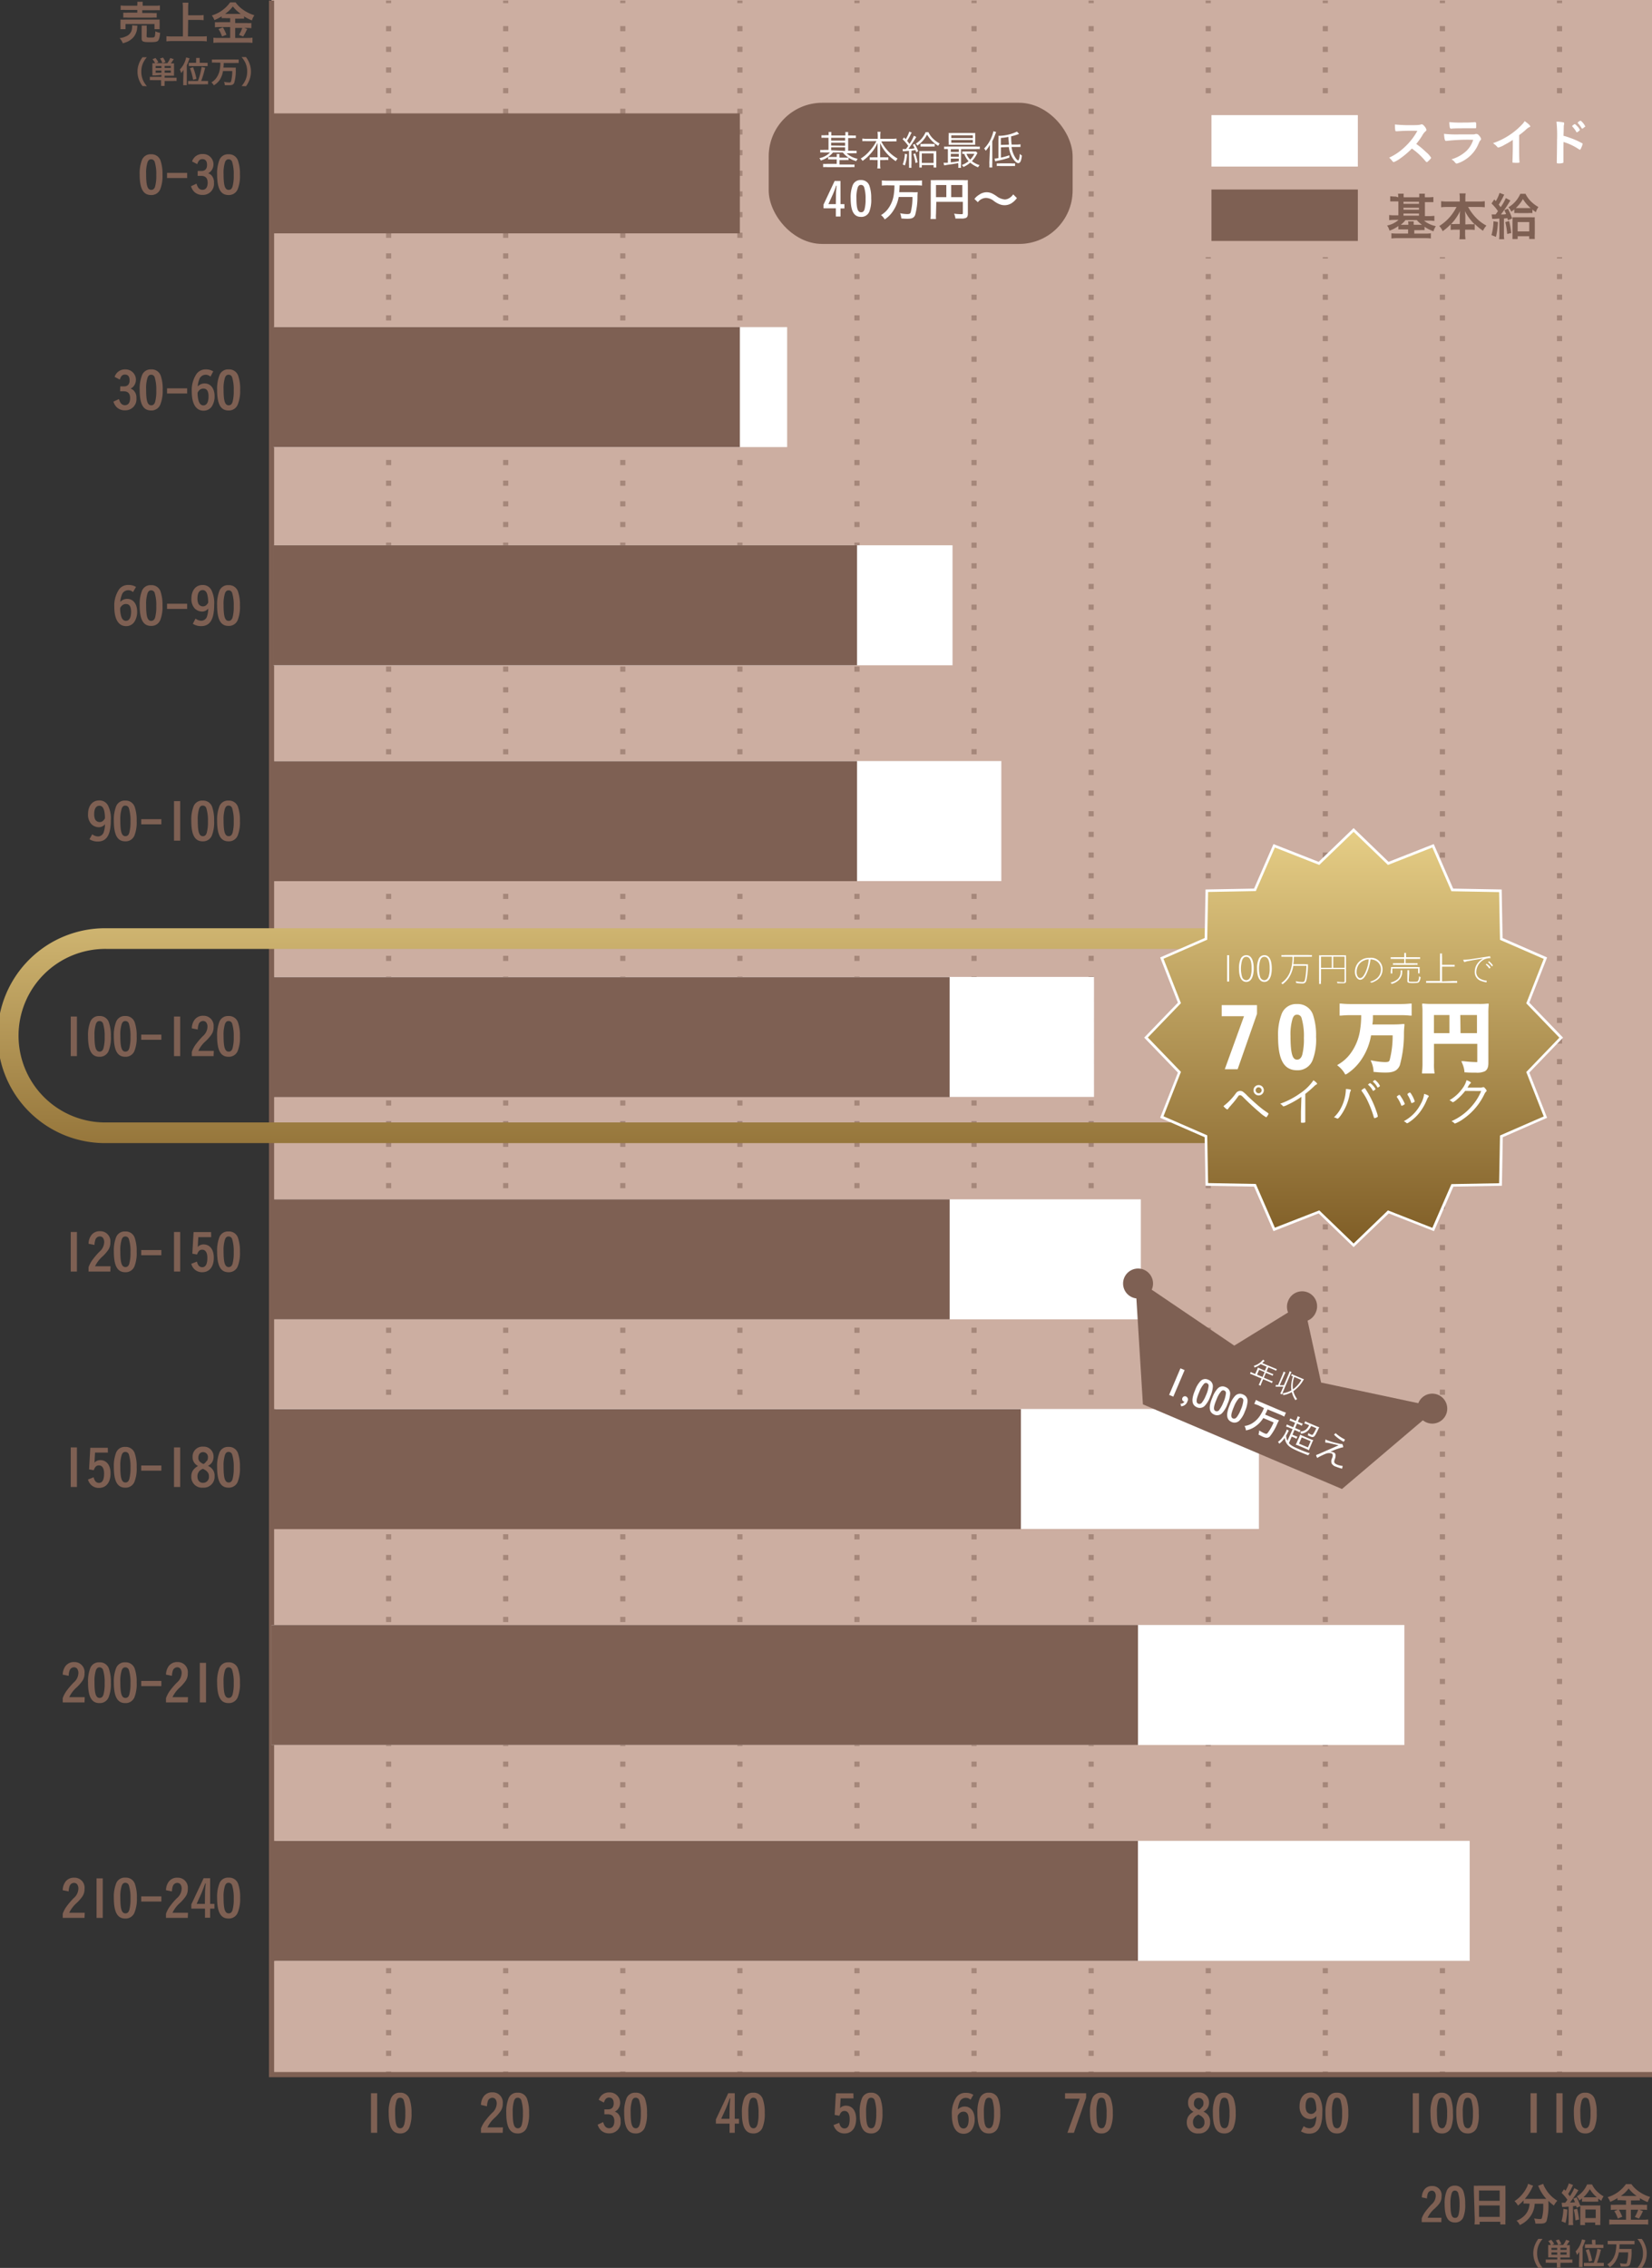 <svg xmlns="http://www.w3.org/2000/svg" xmlns:xlink="http://www.w3.org/1999/xlink" viewBox="0 0 319.95 439.08"><rect x="0" y="0" width="319.95" height="439.08" fill="#333333" stroke="none"/><defs><style>.cls-1{fill:#ccaea1;}.cls-2{fill:#7e6053;}.cls-3{opacity:0.5;}.cls-4{fill:#fff;}.cls-5{fill:url(#名称未設定グラデーション_9);}.cls-6{fill:url(#名称未設定グラデーション_9-2);}</style><linearGradient id="名称未設定グラデーション_9" x1="144.12" y1="244.79" x2="144.12" y2="168.89" gradientUnits="userSpaceOnUse"><stop offset="0" stop-color="#7f5d26"/><stop offset="1" stop-color="#e6ce86"/></linearGradient><linearGradient id="名称未設定グラデーション_9-2" x1="262.16" y1="241.1" x2="262.16" y2="160.68" xlink:href="#名称未設定グラデーション_9"/></defs><title>point01-graph-sp</title><g id="レイヤー_2" data-name="レイヤー 2"><rect class="cls-1" x="52.59" width="267.36" height="401.55"/><polygon class="cls-2" points="319.95 402.16 52.09 402.16 52.09 0.11 53.09 0.11 53.09 401.16 319.95 401.16 319.95 402.16"/></g><g id="レイヤー_3" data-name="レイヤー 3"><g class="cls-3"><rect class="cls-2" x="74.76" y="401.05" width="1" height="0.5"/><path class="cls-2" d="M84.72,404.52h-1v-1h1Zm0-4h-1v-1h1Zm0-4h-1v-1h1Zm0-4h-1v-1h1Zm0-4h-1v-1h1Zm0-4h-1v-1h1Zm0-4h-1v-1h1Zm0-4h-1v-1h1Zm0-4h-1v-1h1Zm0-4h-1v-1h1Zm0-4h-1v-1h1Zm0-4h-1v-1h1Zm0-4h-1v-1h1Zm0-4h-1v-1h1Zm0-4h-1v-1h1Zm0-4h-1v-1h1Zm0-4h-1v-1h1Zm0-4h-1v-1h1Zm0-4h-1v-1h1Zm0-4h-1v-1h1Zm0-4h-1v-1h1Zm0-4h-1v-1h1Zm0-4h-1v-1h1Zm0-4h-1v-1h1Zm0-4h-1v-1h1Zm0-4h-1v-1h1Zm0-4h-1v-1h1Zm0-4h-1v-1h1Zm0-4h-1v-1h1Zm0-4h-1v-1h1Zm0-4h-1v-1h1Zm0-4h-1v-1h1Zm0-4h-1v-1h1Zm0-4h-1v-1h1Zm0-4h-1v-1h1Zm0-4h-1v-1h1Zm0-4h-1v-1h1Zm0-4h-1v-1h1Zm0-4h-1v-1h1Zm0-4h-1v-1h1Zm0-4h-1v-1h1Zm0-4h-1v-1h1Zm0-4h-1v-1h1Zm0-4h-1v-1h1Zm0-4h-1v-1h1Zm0-4h-1v-1h1Zm0-4h-1v-1h1Zm0-4h-1v-1h1Zm0-4h-1v-1h1Zm0-4h-1v-1h1Zm0-4h-1v-1h1Zm0-4h-1v-1h1Zm0-4h-1v-1h1Zm0-4h-1v-1h1Zm0-4h-1v-1h1Zm0-4h-1v-1h1Zm0-4h-1v-1h1Zm0-4h-1v-1h1Zm0-4h-1v-1h1Zm0-4h-1v-1h1Zm0-4h-1v-1h1Zm0-4h-1v-1h1Zm0-4h-1v-1h1Zm0-4h-1v-1h1Zm0-4h-1v-1h1Zm0-4h-1v-1h1Zm0-4h-1v-1h1Zm0-4h-1v-1h1Zm0-4h-1v-1h1Zm0-4h-1v-1h1Zm0-4h-1v-1h1Zm0-4h-1v-1h1Zm0-4h-1v-1h1Zm0-4h-1v-1h1Zm0-4h-1v-1h1Zm0-4h-1v-1h1Zm0-4h-1v-1h1Zm0-4h-1v-1h1Zm0-4h-1v-1h1Zm0-4h-1v-1h1Zm0-4h-1v-1h1Zm0-4h-1v-1h1Zm0-4h-1v-1h1Zm0-4h-1v-1h1Zm0-4h-1v-1h1Zm0-4h-1v-1h1Zm0-4h-1v-1h1Zm0-4h-1v-1h1Zm0-4h-1v-1h1Zm0-4h-1v-1h1Zm0-4h-1v-1h1Zm0-4h-1v-1h1Zm0-4h-1v-1h1Zm0-4h-1v-1h1Zm0-4h-1v-1h1Zm0-4h-1v-1h1Zm0-4h-1v-1h1Zm0-4h-1v-1h1Zm0-4h-1v-1h1Z" transform="translate(-8.95 -6.48)"/><rect class="cls-2" x="74.76" y="0.11" width="1" height="0.5"/></g><g class="cls-3"><rect class="cls-2" x="97.44" y="401.05" width="1" height="0.5"/><path class="cls-2" d="M107.39,404.52h-1v-1h1Zm0-4h-1v-1h1Zm0-4h-1v-1h1Zm0-4h-1v-1h1Zm0-4h-1v-1h1Zm0-4h-1v-1h1Zm0-4h-1v-1h1Zm0-4h-1v-1h1Zm0-4h-1v-1h1Zm0-4h-1v-1h1Zm0-4h-1v-1h1Zm0-4h-1v-1h1Zm0-4h-1v-1h1Zm0-4h-1v-1h1Zm0-4h-1v-1h1Zm0-4h-1v-1h1Zm0-4h-1v-1h1Zm0-4h-1v-1h1Zm0-4h-1v-1h1Zm0-4h-1v-1h1Zm0-4h-1v-1h1Zm0-4h-1v-1h1Zm0-4h-1v-1h1Zm0-4h-1v-1h1Zm0-4h-1v-1h1Zm0-4h-1v-1h1Zm0-4h-1v-1h1Zm0-4h-1v-1h1Zm0-4h-1v-1h1Zm0-4h-1v-1h1Zm0-4h-1v-1h1Zm0-4h-1v-1h1Zm0-4h-1v-1h1Zm0-4h-1v-1h1Zm0-4h-1v-1h1Zm0-4h-1v-1h1Zm0-4h-1v-1h1Zm0-4h-1v-1h1Zm0-4h-1v-1h1Zm0-4h-1v-1h1Zm0-4h-1v-1h1Zm0-4h-1v-1h1Zm0-4h-1v-1h1Zm0-4h-1v-1h1Zm0-4h-1v-1h1Zm0-4h-1v-1h1Zm0-4h-1v-1h1Zm0-4h-1v-1h1Zm0-4h-1v-1h1Zm0-4h-1v-1h1Zm0-4h-1v-1h1Zm0-4h-1v-1h1Zm0-4h-1v-1h1Zm0-4h-1v-1h1Zm0-4h-1v-1h1Zm0-4h-1v-1h1Zm0-4h-1v-1h1Zm0-4h-1v-1h1Zm0-4h-1v-1h1Zm0-4h-1v-1h1Zm0-4h-1v-1h1Zm0-4h-1v-1h1Zm0-4h-1v-1h1Zm0-4h-1v-1h1Zm0-4h-1v-1h1Zm0-4h-1v-1h1Zm0-4h-1v-1h1Zm0-4h-1v-1h1Zm0-4h-1v-1h1Zm0-4h-1v-1h1Zm0-4h-1v-1h1Zm0-4h-1v-1h1Zm0-4h-1v-1h1Zm0-4h-1v-1h1Zm0-4h-1v-1h1Zm0-4h-1v-1h1Zm0-4h-1v-1h1Zm0-4h-1v-1h1Zm0-4h-1v-1h1Zm0-4h-1v-1h1Zm0-4h-1v-1h1Zm0-4h-1v-1h1Zm0-4h-1v-1h1Zm0-4h-1v-1h1Zm0-4h-1v-1h1Zm0-4h-1v-1h1Zm0-4h-1v-1h1Zm0-4h-1v-1h1Zm0-4h-1v-1h1Zm0-4h-1v-1h1Zm0-4h-1v-1h1Zm0-4h-1v-1h1Zm0-4h-1v-1h1Zm0-4h-1v-1h1Zm0-4h-1v-1h1Zm0-4h-1v-1h1Zm0-4h-1v-1h1Zm0-4h-1v-1h1Zm0-4h-1v-1h1Z" transform="translate(-8.95 -6.48)"/><rect class="cls-2" x="97.44" y="0.11" width="1" height="0.5"/></g><g class="cls-3"><rect class="cls-2" x="120.12" y="401.05" width="1" height="0.5"/><path class="cls-2" d="M130.07,404.52h-1v-1h1Zm0-4h-1v-1h1Zm0-4h-1v-1h1Zm0-4h-1v-1h1Zm0-4h-1v-1h1Zm0-4h-1v-1h1Zm0-4h-1v-1h1Zm0-4h-1v-1h1Zm0-4h-1v-1h1Zm0-4h-1v-1h1Zm0-4h-1v-1h1Zm0-4h-1v-1h1Zm0-4h-1v-1h1Zm0-4h-1v-1h1Zm0-4h-1v-1h1Zm0-4h-1v-1h1Zm0-4h-1v-1h1Zm0-4h-1v-1h1Zm0-4h-1v-1h1Zm0-4h-1v-1h1Zm0-4h-1v-1h1Zm0-4h-1v-1h1Zm0-4h-1v-1h1Zm0-4h-1v-1h1Zm0-4h-1v-1h1Zm0-4h-1v-1h1Zm0-4h-1v-1h1Zm0-4h-1v-1h1Zm0-4h-1v-1h1Zm0-4h-1v-1h1Zm0-4h-1v-1h1Zm0-4h-1v-1h1Zm0-4h-1v-1h1Zm0-4h-1v-1h1Zm0-4h-1v-1h1Zm0-4h-1v-1h1Zm0-4h-1v-1h1Zm0-4h-1v-1h1Zm0-4h-1v-1h1Zm0-4h-1v-1h1Zm0-4h-1v-1h1Zm0-4h-1v-1h1Zm0-4h-1v-1h1Zm0-4h-1v-1h1Zm0-4h-1v-1h1Zm0-4h-1v-1h1Zm0-4h-1v-1h1Zm0-4h-1v-1h1Zm0-4h-1v-1h1Zm0-4h-1v-1h1Zm0-4h-1v-1h1Zm0-4h-1v-1h1Zm0-4h-1v-1h1Zm0-4h-1v-1h1Zm0-4h-1v-1h1Zm0-4h-1v-1h1Zm0-4h-1v-1h1Zm0-4h-1v-1h1Zm0-4h-1v-1h1Zm0-4h-1v-1h1Zm0-4h-1v-1h1Zm0-4h-1v-1h1Zm0-4h-1v-1h1Zm0-4h-1v-1h1Zm0-4h-1v-1h1Zm0-4h-1v-1h1Zm0-4h-1v-1h1Zm0-4h-1v-1h1Zm0-4h-1v-1h1Zm0-4h-1v-1h1Zm0-4h-1v-1h1Zm0-4h-1v-1h1Zm0-4h-1v-1h1Zm0-4h-1v-1h1Zm0-4h-1v-1h1Zm0-4h-1v-1h1Zm0-4h-1v-1h1Zm0-4h-1v-1h1Zm0-4h-1v-1h1Zm0-4h-1v-1h1Zm0-4h-1v-1h1Zm0-4h-1v-1h1Zm0-4h-1v-1h1Zm0-4h-1v-1h1Zm0-4h-1v-1h1Zm0-4h-1v-1h1Zm0-4h-1v-1h1Zm0-4h-1v-1h1Zm0-4h-1v-1h1Zm0-4h-1v-1h1Zm0-4h-1v-1h1Zm0-4h-1v-1h1Zm0-4h-1v-1h1Zm0-4h-1v-1h1Zm0-4h-1v-1h1Zm0-4h-1v-1h1Zm0-4h-1v-1h1Zm0-4h-1v-1h1Zm0-4h-1v-1h1Z" transform="translate(-8.95 -6.48)"/><rect class="cls-2" x="120.12" y="0.11" width="1" height="0.5"/></g><g class="cls-3"><rect class="cls-2" x="142.8" y="401.05" width="1" height="0.5"/><path class="cls-2" d="M152.75,404.52h-1v-1h1Zm0-4h-1v-1h1Zm0-4h-1v-1h1Zm0-4h-1v-1h1Zm0-4h-1v-1h1Zm0-4h-1v-1h1Zm0-4h-1v-1h1Zm0-4h-1v-1h1Zm0-4h-1v-1h1Zm0-4h-1v-1h1Zm0-4h-1v-1h1Zm0-4h-1v-1h1Zm0-4h-1v-1h1Zm0-4h-1v-1h1Zm0-4h-1v-1h1Zm0-4h-1v-1h1Zm0-4h-1v-1h1Zm0-4h-1v-1h1Zm0-4h-1v-1h1Zm0-4h-1v-1h1Zm0-4h-1v-1h1Zm0-4h-1v-1h1Zm0-4h-1v-1h1Zm0-4h-1v-1h1Zm0-4h-1v-1h1Zm0-4h-1v-1h1Zm0-4h-1v-1h1Zm0-4h-1v-1h1Zm0-4h-1v-1h1Zm0-4h-1v-1h1Zm0-4h-1v-1h1Zm0-4h-1v-1h1Zm0-4h-1v-1h1Zm0-4h-1v-1h1Zm0-4h-1v-1h1Zm0-4h-1v-1h1Zm0-4h-1v-1h1Zm0-4h-1v-1h1Zm0-4h-1v-1h1Zm0-4h-1v-1h1Zm0-4h-1v-1h1Zm0-4h-1v-1h1Zm0-4h-1v-1h1Zm0-4h-1v-1h1Zm0-4h-1v-1h1Zm0-4h-1v-1h1Zm0-4h-1v-1h1Zm0-4h-1v-1h1Zm0-4h-1v-1h1Zm0-4h-1v-1h1Zm0-4h-1v-1h1Zm0-4h-1v-1h1Zm0-4h-1v-1h1Zm0-4h-1v-1h1Zm0-4h-1v-1h1Zm0-4h-1v-1h1Zm0-4h-1v-1h1Zm0-4h-1v-1h1Zm0-4h-1v-1h1Zm0-4h-1v-1h1Zm0-4h-1v-1h1Zm0-4h-1v-1h1Zm0-4h-1v-1h1Zm0-4h-1v-1h1Zm0-4h-1v-1h1Zm0-4h-1v-1h1Zm0-4h-1v-1h1Zm0-4h-1v-1h1Zm0-4h-1v-1h1Zm0-4h-1v-1h1Zm0-4h-1v-1h1Zm0-4h-1v-1h1Zm0-4h-1v-1h1Zm0-4h-1v-1h1Zm0-4h-1v-1h1Zm0-4h-1v-1h1Zm0-4h-1v-1h1Zm0-4h-1v-1h1Zm0-4h-1v-1h1Zm0-4h-1v-1h1Zm0-4h-1v-1h1Zm0-4h-1v-1h1Zm0-4h-1v-1h1Zm0-4h-1v-1h1Zm0-4h-1v-1h1Zm0-4h-1v-1h1Zm0-4h-1v-1h1Zm0-4h-1v-1h1Zm0-4h-1v-1h1Zm0-4h-1v-1h1Zm0-4h-1v-1h1Zm0-4h-1v-1h1Zm0-4h-1v-1h1Zm0-4h-1v-1h1Zm0-4h-1v-1h1Zm0-4h-1v-1h1Zm0-4h-1v-1h1Zm0-4h-1v-1h1Zm0-4h-1v-1h1Z" transform="translate(-8.95 -6.48)"/><rect class="cls-2" x="142.8" y="0.11" width="1" height="0.5"/></g><g class="cls-3"><rect class="cls-2" x="165.47" y="401.05" width="1" height="0.5"/><path class="cls-2" d="M175.42,404.52h-1v-1h1Zm0-4h-1v-1h1Zm0-4h-1v-1h1Zm0-4h-1v-1h1Zm0-4h-1v-1h1Zm0-4h-1v-1h1Zm0-4h-1v-1h1Zm0-4h-1v-1h1Zm0-4h-1v-1h1Zm0-4h-1v-1h1Zm0-4h-1v-1h1Zm0-4h-1v-1h1Zm0-4h-1v-1h1Zm0-4h-1v-1h1Zm0-4h-1v-1h1Zm0-4h-1v-1h1Zm0-4h-1v-1h1Zm0-4h-1v-1h1Zm0-4h-1v-1h1Zm0-4h-1v-1h1Zm0-4h-1v-1h1Zm0-4h-1v-1h1Zm0-4h-1v-1h1Zm0-4h-1v-1h1Zm0-4h-1v-1h1Zm0-4h-1v-1h1Zm0-4h-1v-1h1Zm0-4h-1v-1h1Zm0-4h-1v-1h1Zm0-4h-1v-1h1Zm0-4h-1v-1h1Zm0-4h-1v-1h1Zm0-4h-1v-1h1Zm0-4h-1v-1h1Zm0-4h-1v-1h1Zm0-4h-1v-1h1Zm0-4h-1v-1h1Zm0-4h-1v-1h1Zm0-4h-1v-1h1Zm0-4h-1v-1h1Zm0-4h-1v-1h1Zm0-4h-1v-1h1Zm0-4h-1v-1h1Zm0-4h-1v-1h1Zm0-4h-1v-1h1Zm0-4h-1v-1h1Zm0-4h-1v-1h1Zm0-4h-1v-1h1Zm0-4h-1v-1h1Zm0-4h-1v-1h1Zm0-4h-1v-1h1Zm0-4h-1v-1h1Zm0-4h-1v-1h1Zm0-4h-1v-1h1Zm0-4h-1v-1h1Zm0-4h-1v-1h1Zm0-4h-1v-1h1Zm0-4h-1v-1h1Zm0-4h-1v-1h1Zm0-4h-1v-1h1Zm0-4h-1v-1h1Zm0-4h-1v-1h1Zm0-4h-1v-1h1Zm0-4h-1v-1h1Zm0-4h-1v-1h1Zm0-4h-1v-1h1Zm0-4h-1v-1h1Zm0-4h-1v-1h1Zm0-4h-1v-1h1Zm0-4h-1v-1h1Zm0-4h-1v-1h1Zm0-4h-1v-1h1Zm0-4h-1v-1h1Zm0-4h-1v-1h1Zm0-4h-1v-1h1Zm0-4h-1v-1h1Zm0-4h-1v-1h1Zm0-4h-1v-1h1Zm0-4h-1v-1h1Zm0-4h-1v-1h1Zm0-4h-1v-1h1Zm0-4h-1v-1h1Zm0-4h-1v-1h1Zm0-4h-1v-1h1Zm0-4h-1v-1h1Zm0-4h-1v-1h1Zm0-4h-1v-1h1Zm0-4h-1v-1h1Zm0-4h-1v-1h1Zm0-4h-1v-1h1Zm0-4h-1v-1h1Zm0-4h-1v-1h1Zm0-4h-1v-1h1Zm0-4h-1v-1h1Zm0-4h-1v-1h1Zm0-4h-1v-1h1Zm0-4h-1v-1h1Zm0-4h-1v-1h1Zm0-4h-1v-1h1Z" transform="translate(-8.95 -6.48)"/><rect class="cls-2" x="165.47" y="0.11" width="1" height="0.5"/></g><g class="cls-3"><rect class="cls-2" x="188.15" y="401.05" width="1" height="0.5"/><path class="cls-2" d="M198.1,404.52h-1v-1h1Zm0-4h-1v-1h1Zm0-4h-1v-1h1Zm0-4h-1v-1h1Zm0-4h-1v-1h1Zm0-4h-1v-1h1Zm0-4h-1v-1h1Zm0-4h-1v-1h1Zm0-4h-1v-1h1Zm0-4h-1v-1h1Zm0-4h-1v-1h1Zm0-4h-1v-1h1Zm0-4h-1v-1h1Zm0-4h-1v-1h1Zm0-4h-1v-1h1Zm0-4h-1v-1h1Zm0-4h-1v-1h1Zm0-4h-1v-1h1Zm0-4h-1v-1h1Zm0-4h-1v-1h1Zm0-4h-1v-1h1Zm0-4h-1v-1h1Zm0-4h-1v-1h1Zm0-4h-1v-1h1Zm0-4h-1v-1h1Zm0-4h-1v-1h1Zm0-4h-1v-1h1Zm0-4h-1v-1h1Zm0-4h-1v-1h1Zm0-4h-1v-1h1Zm0-4h-1v-1h1Zm0-4h-1v-1h1Zm0-4h-1v-1h1Zm0-4h-1v-1h1Zm0-4h-1v-1h1Zm0-4h-1v-1h1Zm0-4h-1v-1h1Zm0-4h-1v-1h1Zm0-4h-1v-1h1Zm0-4h-1v-1h1Zm0-4h-1v-1h1Zm0-4h-1v-1h1Zm0-4h-1v-1h1Zm0-4h-1v-1h1Zm0-4h-1v-1h1Zm0-4h-1v-1h1Zm0-4h-1v-1h1Zm0-4h-1v-1h1Zm0-4h-1v-1h1Zm0-4h-1v-1h1Zm0-4h-1v-1h1Zm0-4h-1v-1h1Zm0-4h-1v-1h1Zm0-4h-1v-1h1Zm0-4h-1v-1h1Zm0-4h-1v-1h1Zm0-4h-1v-1h1Zm0-4h-1v-1h1Zm0-4h-1v-1h1Zm0-4h-1v-1h1Zm0-4h-1v-1h1Zm0-4h-1v-1h1Zm0-4h-1v-1h1Zm0-4h-1v-1h1Zm0-4h-1v-1h1Zm0-4h-1v-1h1Zm0-4h-1v-1h1Zm0-4h-1v-1h1Zm0-4h-1v-1h1Zm0-4h-1v-1h1Zm0-4h-1v-1h1Zm0-4h-1v-1h1Zm0-4h-1v-1h1Zm0-4h-1v-1h1Zm0-4h-1v-1h1Zm0-4h-1v-1h1Zm0-4h-1v-1h1Zm0-4h-1v-1h1Zm0-4h-1v-1h1Zm0-4h-1v-1h1Zm0-4h-1v-1h1Zm0-4h-1v-1h1Zm0-4h-1v-1h1Zm0-4h-1v-1h1Zm0-4h-1v-1h1Zm0-4h-1v-1h1Zm0-4h-1v-1h1Zm0-4h-1v-1h1Zm0-4h-1v-1h1Zm0-4h-1v-1h1Zm0-4h-1v-1h1Zm0-4h-1v-1h1Zm0-4h-1v-1h1Zm0-4h-1v-1h1Zm0-4h-1v-1h1Zm0-4h-1v-1h1Zm0-4h-1v-1h1Zm0-4h-1v-1h1Zm0-4h-1v-1h1Z" transform="translate(-8.95 -6.48)"/><rect class="cls-2" x="188.15" y="0.11" width="1" height="0.5"/></g><g class="cls-3"><rect class="cls-2" x="210.83" y="401.05" width="1" height="0.5"/><path class="cls-2" d="M220.78,404.52h-1v-1h1Zm0-4h-1v-1h1Zm0-4h-1v-1h1Zm0-4h-1v-1h1Zm0-4h-1v-1h1Zm0-4h-1v-1h1Zm0-4h-1v-1h1Zm0-4h-1v-1h1Zm0-4h-1v-1h1Zm0-4h-1v-1h1Zm0-4h-1v-1h1Zm0-4h-1v-1h1Zm0-4h-1v-1h1Zm0-4h-1v-1h1Zm0-4h-1v-1h1Zm0-4h-1v-1h1Zm0-4h-1v-1h1Zm0-4h-1v-1h1Zm0-4h-1v-1h1Zm0-4h-1v-1h1Zm0-4h-1v-1h1Zm0-4h-1v-1h1Zm0-4h-1v-1h1Zm0-4h-1v-1h1Zm0-4h-1v-1h1Zm0-4h-1v-1h1Zm0-4h-1v-1h1Zm0-4h-1v-1h1Zm0-4h-1v-1h1Zm0-4h-1v-1h1Zm0-4h-1v-1h1Zm0-4h-1v-1h1Zm0-4h-1v-1h1Zm0-4h-1v-1h1Zm0-4h-1v-1h1Zm0-4h-1v-1h1Zm0-4h-1v-1h1Zm0-4h-1v-1h1Zm0-4h-1v-1h1Zm0-4h-1v-1h1Zm0-4h-1v-1h1Zm0-4h-1v-1h1Zm0-4h-1v-1h1Zm0-4h-1v-1h1Zm0-4h-1v-1h1Zm0-4h-1v-1h1Zm0-4h-1v-1h1Zm0-4h-1v-1h1Zm0-4h-1v-1h1Zm0-4h-1v-1h1Zm0-4h-1v-1h1Zm0-4h-1v-1h1Zm0-4h-1v-1h1Zm0-4h-1v-1h1Zm0-4h-1v-1h1Zm0-4h-1v-1h1Zm0-4h-1v-1h1Zm0-4h-1v-1h1Zm0-4h-1v-1h1Zm0-4h-1v-1h1Zm0-4h-1v-1h1Zm0-4h-1v-1h1Zm0-4h-1v-1h1Zm0-4h-1v-1h1Zm0-4h-1v-1h1Zm0-4h-1v-1h1Zm0-4h-1v-1h1Zm0-4h-1v-1h1Zm0-4h-1v-1h1Zm0-4h-1v-1h1Zm0-4h-1v-1h1Zm0-4h-1v-1h1Zm0-4h-1v-1h1Zm0-4h-1v-1h1Zm0-4h-1v-1h1Zm0-4h-1v-1h1Zm0-4h-1v-1h1Zm0-4h-1v-1h1Zm0-4h-1v-1h1Zm0-4h-1v-1h1Zm0-4h-1v-1h1Zm0-4h-1v-1h1Zm0-4h-1v-1h1Zm0-4h-1v-1h1Zm0-4h-1v-1h1Zm0-4h-1v-1h1Zm0-4h-1v-1h1Zm0-4h-1v-1h1Zm0-4h-1v-1h1Zm0-4h-1v-1h1Zm0-4h-1v-1h1Zm0-4h-1v-1h1Zm0-4h-1v-1h1Zm0-4h-1v-1h1Zm0-4h-1v-1h1Zm0-4h-1v-1h1Zm0-4h-1v-1h1Zm0-4h-1v-1h1Zm0-4h-1v-1h1Z" transform="translate(-8.95 -6.48)"/><rect class="cls-2" x="210.83" y="0.11" width="1" height="0.5"/></g><g class="cls-3"><rect class="cls-2" x="233.5" y="401.05" width="1" height="0.5"/><path class="cls-2" d="M243.46,404.52h-1v-1h1Zm0-4h-1v-1h1Zm0-4h-1v-1h1Zm0-4h-1v-1h1Zm0-4h-1v-1h1Zm0-4h-1v-1h1Zm0-4h-1v-1h1Zm0-4h-1v-1h1Zm0-4h-1v-1h1Zm0-4h-1v-1h1Zm0-4h-1v-1h1Zm0-4h-1v-1h1Zm0-4h-1v-1h1Zm0-4h-1v-1h1Zm0-4h-1v-1h1Zm0-4h-1v-1h1Zm0-4h-1v-1h1Zm0-4h-1v-1h1Zm0-4h-1v-1h1Zm0-4h-1v-1h1Zm0-4h-1v-1h1Zm0-4h-1v-1h1Zm0-4h-1v-1h1Zm0-4h-1v-1h1Zm0-4h-1v-1h1Zm0-4h-1v-1h1Zm0-4h-1v-1h1Zm0-4h-1v-1h1Zm0-4h-1v-1h1Zm0-4h-1v-1h1Zm0-4h-1v-1h1Zm0-4h-1v-1h1Zm0-4h-1v-1h1Zm0-4h-1v-1h1Zm0-4h-1v-1h1Zm0-4h-1v-1h1Zm0-4h-1v-1h1Zm0-4h-1v-1h1Zm0-4h-1v-1h1Zm0-4h-1v-1h1Zm0-4h-1v-1h1Zm0-4h-1v-1h1Zm0-4h-1v-1h1Zm0-4h-1v-1h1Zm0-4h-1v-1h1Zm0-4h-1v-1h1Zm0-4h-1v-1h1Zm0-4h-1v-1h1Zm0-4h-1v-1h1Zm0-4h-1v-1h1Zm0-4h-1v-1h1Zm0-4h-1v-1h1Zm0-4h-1v-1h1Zm0-4h-1v-1h1Zm0-4h-1v-1h1Zm0-4h-1v-1h1Zm0-4h-1v-1h1Zm0-4h-1v-1h1Zm0-4h-1v-1h1Zm0-4h-1v-1h1Zm0-4h-1v-1h1Zm0-4h-1v-1h1Zm0-4h-1v-1h1Zm0-4h-1v-1h1Zm0-4h-1v-1h1Zm0-4h-1v-1h1Zm0-4h-1v-1h1Zm0-4h-1v-1h1Zm0-4h-1v-1h1Zm0-4h-1v-1h1Zm0-4h-1v-1h1Zm0-4h-1v-1h1Zm0-4h-1v-1h1Zm0-4h-1v-1h1Zm0-4h-1v-1h1Zm0-4h-1v-1h1Zm0-4h-1v-1h1Zm0-4h-1v-1h1Zm0-4h-1v-1h1Zm0-4h-1v-1h1Zm0-4h-1v-1h1Zm0-4h-1v-1h1Zm0-4h-1v-1h1Zm0-4h-1v-1h1Zm0-4h-1v-1h1Zm0-4h-1v-1h1Zm0-4h-1v-1h1Zm0-4h-1v-1h1Zm0-4h-1v-1h1Zm0-4h-1v-1h1Zm0-4h-1v-1h1Zm0-4h-1v-1h1Zm0-4h-1v-1h1Zm0-4h-1v-1h1Zm0-4h-1v-1h1Zm0-4h-1v-1h1Zm0-4h-1v-1h1Zm0-4h-1v-1h1Zm0-4h-1v-1h1Z" transform="translate(-8.95 -6.48)"/><rect class="cls-2" x="233.5" y="0.11" width="1" height="0.5"/></g><g class="cls-3"><rect class="cls-2" x="256.18" y="401.05" width="1" height="0.5"/><path class="cls-2" d="M266.13,404.52h-1v-1h1Zm0-4h-1v-1h1Zm0-4h-1v-1h1Zm0-4h-1v-1h1Zm0-4h-1v-1h1Zm0-4h-1v-1h1Zm0-4h-1v-1h1Zm0-4h-1v-1h1Zm0-4h-1v-1h1Zm0-4h-1v-1h1Zm0-4h-1v-1h1Zm0-4h-1v-1h1Zm0-4h-1v-1h1Zm0-4h-1v-1h1Zm0-4h-1v-1h1Zm0-4h-1v-1h1Zm0-4h-1v-1h1Zm0-4h-1v-1h1Zm0-4h-1v-1h1Zm0-4h-1v-1h1Zm0-4h-1v-1h1Zm0-4h-1v-1h1Zm0-4h-1v-1h1Zm0-4h-1v-1h1Zm0-4h-1v-1h1Zm0-4h-1v-1h1Zm0-4h-1v-1h1Zm0-4h-1v-1h1Zm0-4h-1v-1h1Zm0-4h-1v-1h1Zm0-4h-1v-1h1Zm0-4h-1v-1h1Zm0-4h-1v-1h1Zm0-4h-1v-1h1Zm0-4h-1v-1h1Zm0-4h-1v-1h1Zm0-4h-1v-1h1Zm0-4h-1v-1h1Zm0-4h-1v-1h1Zm0-4h-1v-1h1Zm0-4h-1v-1h1Zm0-4h-1v-1h1Zm0-4h-1v-1h1Zm0-4h-1v-1h1Zm0-4h-1v-1h1Zm0-4h-1v-1h1Zm0-4h-1v-1h1Zm0-4h-1v-1h1Zm0-4h-1v-1h1Zm0-4h-1v-1h1Zm0-4h-1v-1h1Zm0-4h-1v-1h1Zm0-4h-1v-1h1Zm0-4h-1v-1h1Zm0-4h-1v-1h1Zm0-4h-1v-1h1Zm0-4h-1v-1h1Zm0-4h-1v-1h1Zm0-4h-1v-1h1Zm0-4h-1v-1h1Zm0-4h-1v-1h1Zm0-4h-1v-1h1Zm0-4h-1v-1h1Zm0-4h-1v-1h1Zm0-4h-1v-1h1Zm0-4h-1v-1h1Zm0-4h-1v-1h1Zm0-4h-1v-1h1Zm0-4h-1v-1h1Zm0-4h-1v-1h1Zm0-4h-1v-1h1Zm0-4h-1v-1h1Zm0-4h-1v-1h1Zm0-4h-1v-1h1Zm0-4h-1v-1h1Zm0-4h-1v-1h1Zm0-4h-1v-1h1Zm0-4h-1v-1h1Zm0-4h-1v-1h1Zm0-4h-1v-1h1Zm0-4h-1v-1h1Zm0-4h-1v-1h1Zm0-4h-1v-1h1Zm0-4h-1v-1h1Zm0-4h-1v-1h1Zm0-4h-1v-1h1Zm0-4h-1v-1h1Zm0-4h-1v-1h1Zm0-4h-1v-1h1Zm0-4h-1v-1h1Zm0-4h-1v-1h1Zm0-4h-1v-1h1Zm0-4h-1v-1h1Zm0-4h-1v-1h1Zm0-4h-1v-1h1Zm0-4h-1v-1h1Zm0-4h-1v-1h1Zm0-4h-1v-1h1Zm0-4h-1v-1h1Z" transform="translate(-8.95 -6.48)"/><rect class="cls-2" x="256.18" y="0.11" width="1" height="0.5"/></g><g class="cls-3"><rect class="cls-2" x="278.86" y="401.05" width="1" height="0.5"/><path class="cls-2" d="M288.81,404.52h-1v-1h1Zm0-4h-1v-1h1Zm0-4h-1v-1h1Zm0-4h-1v-1h1Zm0-4h-1v-1h1Zm0-4h-1v-1h1Zm0-4h-1v-1h1Zm0-4h-1v-1h1Zm0-4h-1v-1h1Zm0-4h-1v-1h1Zm0-4h-1v-1h1Zm0-4h-1v-1h1Zm0-4h-1v-1h1Zm0-4h-1v-1h1Zm0-4h-1v-1h1Zm0-4h-1v-1h1Zm0-4h-1v-1h1Zm0-4h-1v-1h1Zm0-4h-1v-1h1Zm0-4h-1v-1h1Zm0-4h-1v-1h1Zm0-4h-1v-1h1Zm0-4h-1v-1h1Zm0-4h-1v-1h1Zm0-4h-1v-1h1Zm0-4h-1v-1h1Zm0-4h-1v-1h1Zm0-4h-1v-1h1Zm0-4h-1v-1h1Zm0-4h-1v-1h1Zm0-4h-1v-1h1Zm0-4h-1v-1h1Zm0-4h-1v-1h1Zm0-4h-1v-1h1Zm0-4h-1v-1h1Zm0-4h-1v-1h1Zm0-4h-1v-1h1Zm0-4h-1v-1h1Zm0-4h-1v-1h1Zm0-4h-1v-1h1Zm0-4h-1v-1h1Zm0-4h-1v-1h1Zm0-4h-1v-1h1Zm0-4h-1v-1h1Zm0-4h-1v-1h1Zm0-4h-1v-1h1Zm0-4h-1v-1h1Zm0-4h-1v-1h1Zm0-4h-1v-1h1Zm0-4h-1v-1h1Zm0-4h-1v-1h1Zm0-4h-1v-1h1Zm0-4h-1v-1h1Zm0-4h-1v-1h1Zm0-4h-1v-1h1Zm0-4h-1v-1h1Zm0-4h-1v-1h1Zm0-4h-1v-1h1Zm0-4h-1v-1h1Zm0-4h-1v-1h1Zm0-4h-1v-1h1Zm0-4h-1v-1h1Zm0-4h-1v-1h1Zm0-4h-1v-1h1Zm0-4h-1v-1h1Zm0-4h-1v-1h1Zm0-4h-1v-1h1Zm0-4h-1v-1h1Zm0-4h-1v-1h1Zm0-4h-1v-1h1Zm0-4h-1v-1h1Zm0-4h-1v-1h1Zm0-4h-1v-1h1Zm0-4h-1v-1h1Zm0-4h-1v-1h1Zm0-4h-1v-1h1Zm0-4h-1v-1h1Zm0-4h-1v-1h1Zm0-4h-1v-1h1Zm0-4h-1v-1h1Zm0-4h-1v-1h1Zm0-4h-1v-1h1Zm0-4h-1v-1h1Zm0-4h-1v-1h1Zm0-4h-1v-1h1Zm0-4h-1v-1h1Zm0-4h-1v-1h1Zm0-4h-1v-1h1Zm0-4h-1v-1h1Zm0-4h-1v-1h1Zm0-4h-1v-1h1Zm0-4h-1v-1h1Zm0-4h-1v-1h1Zm0-4h-1v-1h1Zm0-4h-1v-1h1Zm0-4h-1v-1h1Zm0-4h-1v-1h1Zm0-4h-1v-1h1Zm0-4h-1v-1h1Z" transform="translate(-8.95 -6.48)"/><rect class="cls-2" x="278.86" y="0.11" width="1" height="0.5"/></g><g class="cls-3"><rect class="cls-2" x="301.54" y="401.05" width="1" height="0.5"/><path class="cls-2" d="M311.49,404.52h-1v-1h1Zm0-4h-1v-1h1Zm0-4h-1v-1h1Zm0-4h-1v-1h1Zm0-4h-1v-1h1Zm0-4h-1v-1h1Zm0-4h-1v-1h1Zm0-4h-1v-1h1Zm0-4h-1v-1h1Zm0-4h-1v-1h1Zm0-4h-1v-1h1Zm0-4h-1v-1h1Zm0-4h-1v-1h1Zm0-4h-1v-1h1Zm0-4h-1v-1h1Zm0-4h-1v-1h1Zm0-4h-1v-1h1Zm0-4h-1v-1h1Zm0-4h-1v-1h1Zm0-4h-1v-1h1Zm0-4h-1v-1h1Zm0-4h-1v-1h1Zm0-4h-1v-1h1Zm0-4h-1v-1h1Zm0-4h-1v-1h1Zm0-4h-1v-1h1Zm0-4h-1v-1h1Zm0-4h-1v-1h1Zm0-4h-1v-1h1Zm0-4h-1v-1h1Zm0-4h-1v-1h1Zm0-4h-1v-1h1Zm0-4h-1v-1h1Zm0-4h-1v-1h1Zm0-4h-1v-1h1Zm0-4h-1v-1h1Zm0-4h-1v-1h1Zm0-4h-1v-1h1Zm0-4h-1v-1h1Zm0-4h-1v-1h1Zm0-4h-1v-1h1Zm0-4h-1v-1h1Zm0-4h-1v-1h1Zm0-4h-1v-1h1Zm0-4h-1v-1h1Zm0-4h-1v-1h1Zm0-4h-1v-1h1Zm0-4h-1v-1h1Zm0-4h-1v-1h1Zm0-4h-1v-1h1Zm0-4h-1v-1h1Zm0-4h-1v-1h1Zm0-4h-1v-1h1Zm0-4h-1v-1h1Zm0-4h-1v-1h1Zm0-4h-1v-1h1Zm0-4h-1v-1h1Zm0-4h-1v-1h1Zm0-4h-1v-1h1Zm0-4h-1v-1h1Zm0-4h-1v-1h1Zm0-4h-1v-1h1Zm0-4h-1v-1h1Zm0-4h-1v-1h1Zm0-4h-1v-1h1Zm0-4h-1v-1h1Zm0-4h-1v-1h1Zm0-4h-1v-1h1Zm0-4h-1v-1h1Zm0-4h-1v-1h1Zm0-4h-1v-1h1Zm0-4h-1v-1h1Zm0-4h-1v-1h1Zm0-4h-1v-1h1Zm0-4h-1v-1h1Zm0-4h-1v-1h1Zm0-4h-1v-1h1Zm0-4h-1v-1h1Zm0-4h-1v-1h1Zm0-4h-1v-1h1Zm0-4h-1v-1h1Zm0-4h-1v-1h1Zm0-4h-1v-1h1Zm0-4h-1v-1h1Zm0-4h-1v-1h1Zm0-4h-1v-1h1Zm0-4h-1v-1h1Zm0-4h-1v-1h1Zm0-4h-1v-1h1Zm0-4h-1v-1h1Zm0-4h-1v-1h1Zm0-4h-1v-1h1Zm0-4h-1v-1h1Zm0-4h-1v-1h1Zm0-4h-1v-1h1Zm0-4h-1v-1h1Zm0-4h-1v-1h1Zm0-4h-1v-1h1Zm0-4h-1v-1h1Z" transform="translate(-8.95 -6.48)"/><rect class="cls-2" x="301.54" y="0.11" width="1" height="0.5"/></g></g><g id="レイヤー_1" data-name="レイヤー 1"><rect class="cls-2" x="95.41" y="-5.17" width="23.23" height="90.44" transform="translate(138.12 -73.46) rotate(90)"/><rect class="cls-4" x="100.04" y="31.68" width="23.23" height="99.5" transform="translate(184.13 -36.71) rotate(90)"/><rect class="cls-2" x="95.41" y="36.21" width="23.23" height="90.44" transform="translate(179.5 -32.08) rotate(90)"/><rect class="cls-4" x="116.06" y="57.9" width="23.23" height="131.53" transform="translate(242.38 -10.49) rotate(90)"/><rect class="cls-2" x="106.75" y="67.1" width="23.23" height="113.12" transform="translate(233.08 -1.18) rotate(90)"/><rect class="cls-4" x="120.87" y="95.06" width="23.23" height="140.79" transform="translate(288.99 26.48) rotate(90)"/><rect class="cls-2" x="106.75" y="108.91" width="23.23" height="113.12" transform="translate(274.89 40.62) rotate(90)"/><rect class="cls-4" x="129.85" y="127.87" width="23.23" height="158.74" transform="translate(339.75 59.29) rotate(90)"/><rect class="cls-2" x="115.5" y="141.52" width="23.23" height="131.53" transform="translate(325.44 73.68) rotate(90)"/><rect class="cls-4" x="134.39" y="166.39" width="23.23" height="167.81" transform="translate(387.34 97.81) rotate(90)"/><rect class="cls-2" x="115.5" y="184.53" width="23.23" height="131.53" transform="translate(368.46 116.7) rotate(90)"/><rect class="cls-4" x="159.63" y="223" width="23.23" height="219.4" transform="translate(494.99 154.98) rotate(90)"/><rect class="cls-2" x="133.83" y="248.8" width="23.23" height="167.81" transform="translate(469.2 180.78) rotate(90)"/><rect class="cls-4" x="145.91" y="195.65" width="23.23" height="190.49" transform="translate(439.47 126.88) rotate(90)"/><rect class="cls-2" x="122.49" y="218.35" width="23.23" height="145.13" transform="translate(416.07 150.33) rotate(90)"/><rect class="cls-4" x="166.32" y="258.85" width="23.23" height="231.31" transform="translate(543.49 190.08) rotate(90)"/><rect class="cls-2" x="133.83" y="290.61" width="23.23" height="167.81" transform="translate(511 222.58) rotate(90)"/></g><g id="レイヤー_4" data-name="レイヤー 4"><path class="cls-2" d="M40,43.08a1.83,1.83,0,0,1-1.79,1.16c-1.53,0-2.21-1.24-2.21-4a7.07,7.07,0,0,1,.41-2.7,1.77,1.77,0,0,1,1.79-1.19,1.83,1.83,0,0,1,1.88,1.35,7.81,7.81,0,0,1,.34,2.57A7,7,0,0,1,40,43.08Zm-1-.53a7.87,7.87,0,0,0,.22-2.16,8,8,0,0,0-.31-2.57.71.71,0,0,0-.68-.5c-.34,0-.54.16-.7.55a6.81,6.81,0,0,0-.28,2.27c0,2.27.26,3.1,1,3.1Q38.81,43.24,39,42.55Z" transform="translate(-8.95 -6.48)"/><path class="cls-2" d="M45.2,39.95v1H41.3v-1Z" transform="translate(-8.95 -6.48)"/><path class="cls-2" d="M47.24,39.58l.72,0c.71,0,1.09-.41,1.09-1.17s-.33-1.12-.9-1.12a.83.83,0,0,0-.73.38,2.6,2.6,0,0,0-.27.59l-1-.52a2.06,2.06,0,0,1,2.06-1.44,2,2,0,0,1,1.56,3.35,1.69,1.69,0,0,1-.51.37,1.72,1.72,0,0,1,.6.36,1.94,1.94,0,0,1,.53,1.48,2.14,2.14,0,0,1-2.22,2.36,2.22,2.22,0,0,1-1.61-.61,2.58,2.58,0,0,1-.62-1.07l1.07-.5a2.59,2.59,0,0,0,.35.79,1,1,0,0,0,.81.4c.64,0,1-.52,1-1.38s-.4-1.32-1.25-1.32h-.69Z" transform="translate(-8.95 -6.48)"/><path class="cls-2" d="M55,43.08a1.83,1.83,0,0,1-1.79,1.16c-1.53,0-2.21-1.24-2.21-4a7.07,7.07,0,0,1,.41-2.7,1.77,1.77,0,0,1,1.79-1.19,1.83,1.83,0,0,1,1.88,1.35,7.81,7.81,0,0,1,.34,2.57A7,7,0,0,1,55,43.08Zm-1-.53a7.87,7.87,0,0,0,.22-2.16,8,8,0,0,0-.31-2.57.71.71,0,0,0-.68-.5c-.34,0-.54.16-.7.55a6.81,6.81,0,0,0-.28,2.27c0,2.27.26,3.1,1,3.1Q53.81,43.24,54,42.55Z" transform="translate(-8.95 -6.48)"/><path class="cls-2" d="M25.32,377.79H21.1V377a5.54,5.54,0,0,1,.88-1.6,14,14,0,0,1,1.26-1.45,2.46,2.46,0,0,0,.89-1.84,1.37,1.37,0,0,0-.25-.83.79.79,0,0,0-.63-.26.91.91,0,0,0-.83.65,3.34,3.34,0,0,0-.17,1l-1.15-.23a2.87,2.87,0,0,1,.53-1.65,2,2,0,0,1,1.69-.78,1.94,1.94,0,0,1,2,2.17,2.47,2.47,0,0,1-.49,1.57,8.33,8.33,0,0,1-1,1.13,5.88,5.88,0,0,0-1.47,1.92h3Z" transform="translate(-8.95 -6.48)"/><path class="cls-2" d="M28.85,370.14v7.66h-1.2v-7.66Z" transform="translate(-8.95 -6.48)"/><path class="cls-2" d="M35,376.76a1.83,1.83,0,0,1-1.79,1.16c-1.53,0-2.21-1.24-2.21-4a7.07,7.07,0,0,1,.41-2.7A1.77,1.77,0,0,1,33.24,370a1.83,1.83,0,0,1,1.88,1.35,7.81,7.81,0,0,1,.34,2.57A7,7,0,0,1,35,376.76Zm-1-.53a7.87,7.87,0,0,0,.22-2.16,8,8,0,0,0-.31-2.57.71.71,0,0,0-.68-.5c-.34,0-.54.16-.7.55a6.81,6.81,0,0,0-.28,2.27c0,2.27.26,3.1,1,3.1Q33.81,376.92,34,376.23Z" transform="translate(-8.95 -6.48)"/><path class="cls-2" d="M40.2,373.63v1H36.3v-1Z" transform="translate(-8.95 -6.48)"/><path class="cls-2" d="M45.32,377.79H41.1V377a5.54,5.54,0,0,1,.88-1.6,14,14,0,0,1,1.26-1.45,2.46,2.46,0,0,0,.89-1.84,1.37,1.37,0,0,0-.25-.83.79.79,0,0,0-.63-.26.91.91,0,0,0-.83.65,3.34,3.34,0,0,0-.17,1l-1.15-.23a2.87,2.87,0,0,1,.53-1.65,2,2,0,0,1,1.69-.78,1.94,1.94,0,0,1,2,2.17,2.47,2.47,0,0,1-.49,1.57,8.33,8.33,0,0,1-1,1.13,5.88,5.88,0,0,0-1.47,1.92h3Z" transform="translate(-8.95 -6.48)"/><path class="cls-2" d="M49.65,375.09h.83V376h-.83v1.77h-1V376H46v-.81l2.39-5.08h1.26Zm-1-1.59c0-.68,0-1.12.15-2.38h-.1c-.38,1-.57,1.54-.72,1.87l-.95,2.1h1.6Z" transform="translate(-8.95 -6.48)"/><path class="cls-2" d="M55,376.76a1.83,1.83,0,0,1-1.79,1.16c-1.53,0-2.21-1.24-2.21-4a7.07,7.07,0,0,1,.41-2.7A1.77,1.77,0,0,1,53.24,370a1.83,1.83,0,0,1,1.88,1.35,7.81,7.81,0,0,1,.34,2.57A7,7,0,0,1,55,376.76Zm-1-.53a7.87,7.87,0,0,0,.22-2.16,8,8,0,0,0-.31-2.57.71.71,0,0,0-.68-.5c-.34,0-.54.16-.7.55a6.81,6.81,0,0,0-.28,2.27c0,2.27.26,3.1,1,3.1Q53.81,376.92,54,376.23Z" transform="translate(-8.95 -6.48)"/><path class="cls-2" d="M25.32,336.08H21.1v-.82a5.54,5.54,0,0,1,.88-1.6,14,14,0,0,1,1.26-1.45,2.46,2.46,0,0,0,.89-1.84,1.37,1.37,0,0,0-.25-.83.79.79,0,0,0-.63-.26.91.91,0,0,0-.83.65,3.34,3.34,0,0,0-.17,1l-1.15-.23a2.87,2.87,0,0,1,.53-1.65,2,2,0,0,1,1.69-.78,1.94,1.94,0,0,1,2,2.17,2.47,2.47,0,0,1-.49,1.57,8.33,8.33,0,0,1-1,1.13,5.88,5.88,0,0,0-1.47,1.92h3Z" transform="translate(-8.95 -6.48)"/><path class="cls-2" d="M30,335.05a1.83,1.83,0,0,1-1.79,1.16c-1.53,0-2.21-1.24-2.21-4a7.07,7.07,0,0,1,.41-2.7,1.77,1.77,0,0,1,1.79-1.19,1.83,1.83,0,0,1,1.88,1.35,7.81,7.81,0,0,1,.34,2.57A7,7,0,0,1,30,335.05Zm-1-.53a7.87,7.87,0,0,0,.22-2.16,8,8,0,0,0-.31-2.57.71.71,0,0,0-.68-.5c-.34,0-.54.16-.7.55a6.81,6.81,0,0,0-.28,2.27c0,2.27.26,3.1,1,3.1Q28.81,335.21,29,334.52Z" transform="translate(-8.95 -6.48)"/><path class="cls-2" d="M35,335.05a1.83,1.83,0,0,1-1.79,1.16c-1.53,0-2.21-1.24-2.21-4a7.07,7.07,0,0,1,.41-2.7,1.77,1.77,0,0,1,1.79-1.19,1.83,1.83,0,0,1,1.88,1.35,7.81,7.81,0,0,1,.34,2.57A7,7,0,0,1,35,335.05Zm-1-.53a7.87,7.87,0,0,0,.22-2.16,8,8,0,0,0-.31-2.57.71.71,0,0,0-.68-.5c-.34,0-.54.16-.7.55a6.81,6.81,0,0,0-.28,2.27c0,2.27.26,3.1,1,3.1Q33.81,335.21,34,334.52Z" transform="translate(-8.95 -6.48)"/><path class="cls-2" d="M40.2,331.92v1H36.3v-1Z" transform="translate(-8.95 -6.48)"/><path class="cls-2" d="M45.32,336.08H41.1v-.82a5.54,5.54,0,0,1,.88-1.6,14,14,0,0,1,1.26-1.45,2.46,2.46,0,0,0,.89-1.84,1.37,1.37,0,0,0-.25-.83.79.79,0,0,0-.63-.26.91.91,0,0,0-.83.65,3.34,3.34,0,0,0-.17,1l-1.15-.23a2.87,2.87,0,0,1,.53-1.65,2,2,0,0,1,1.69-.78,1.94,1.94,0,0,1,2,2.17,2.47,2.47,0,0,1-.49,1.57,8.33,8.33,0,0,1-1,1.13,5.88,5.88,0,0,0-1.47,1.92h3Z" transform="translate(-8.95 -6.48)"/><path class="cls-2" d="M48.85,328.42v7.66h-1.2v-7.66Z" transform="translate(-8.95 -6.48)"/><path class="cls-2" d="M55,335.05a1.83,1.83,0,0,1-1.79,1.16c-1.53,0-2.21-1.24-2.21-4a7.07,7.07,0,0,1,.41-2.7,1.77,1.77,0,0,1,1.79-1.19,1.83,1.83,0,0,1,1.88,1.35,7.81,7.81,0,0,1,.34,2.57A7,7,0,0,1,55,335.05Zm-1-.53a7.87,7.87,0,0,0,.22-2.16,8,8,0,0,0-.31-2.57.71.71,0,0,0-.68-.5c-.34,0-.54.16-.7.55a6.81,6.81,0,0,0-.28,2.27c0,2.27.26,3.1,1,3.1Q53.81,335.21,54,334.52Z" transform="translate(-8.95 -6.48)"/><path class="cls-2" d="M23.85,286.71v7.66h-1.2v-7.66Z" transform="translate(-8.95 -6.48)"/><path class="cls-2" d="M29.85,287.71H27.36L27.28,289c0,.2,0,.43-.06.67a1.55,1.55,0,0,1,1.14-.5c1.25,0,2,1,2,2.56,0,1.76-.85,2.82-2.25,2.82a2.12,2.12,0,0,1-1.56-.63,2.33,2.33,0,0,1-.56-1l1.11-.43a1.72,1.72,0,0,0,.3.74.88.88,0,0,0,.71.35c.68,0,1-.63,1-1.81,0-1-.35-1.58-1-1.58-.48,0-.76.26-1,.93l-.91-.16.24-4.18h3.39Z" transform="translate(-8.95 -6.48)"/><path class="cls-2" d="M35,293.34a1.83,1.83,0,0,1-1.79,1.16c-1.53,0-2.21-1.24-2.21-4a7.07,7.07,0,0,1,.41-2.7,1.77,1.77,0,0,1,1.79-1.19,1.83,1.83,0,0,1,1.88,1.35,7.81,7.81,0,0,1,.34,2.57A7,7,0,0,1,35,293.34Zm-1-.53a7.87,7.87,0,0,0,.22-2.16,8,8,0,0,0-.31-2.57.71.71,0,0,0-.68-.5c-.34,0-.54.16-.7.55a6.81,6.81,0,0,0-.28,2.27c0,2.27.26,3.1,1,3.1Q33.81,293.5,34,292.81Z" transform="translate(-8.95 -6.48)"/><path class="cls-2" d="M40.2,290.21v1H36.3v-1Z" transform="translate(-8.95 -6.48)"/><path class="cls-2" d="M43.85,286.71v7.66h-1.2v-7.66Z" transform="translate(-8.95 -6.48)"/><path class="cls-2" d="M50.51,292.3a2.1,2.1,0,0,1-2.25,2.2A2.07,2.07,0,0,1,46,292.37a2.15,2.15,0,0,1,.3-1.18,2.69,2.69,0,0,1,1-.88,2.24,2.24,0,0,1-.65-.53,1.81,1.81,0,0,1-.4-1.22,1.91,1.91,0,0,1,2.06-2,1.9,1.9,0,0,1,2,2,1.94,1.94,0,0,1-.41,1.2,2.38,2.38,0,0,1-.67.53A2,2,0,0,1,50.51,292.3Zm-3-.92a1.3,1.3,0,0,0-.32.92c0,.79.41,1.27,1.09,1.27a1.13,1.13,0,0,0,1.13-1.27,1.16,1.16,0,0,0-.32-.87,1.58,1.58,0,0,0-.47-.38l-.36-.2A2.15,2.15,0,0,0,47.46,291.38Zm1.49-2a1.24,1.24,0,0,0,.22-.76.93.93,0,0,0-.92-1c-.57,0-.93.41-.93,1.08a1,1,0,0,0,.37.85,2.22,2.22,0,0,0,.62.37A1.44,1.44,0,0,0,48.95,289.33Z" transform="translate(-8.95 -6.48)"/><path class="cls-2" d="M55,293.34a1.83,1.83,0,0,1-1.79,1.16c-1.53,0-2.21-1.24-2.21-4a7.07,7.07,0,0,1,.41-2.7,1.77,1.77,0,0,1,1.79-1.19,1.83,1.83,0,0,1,1.88,1.35,7.81,7.81,0,0,1,.34,2.57A7,7,0,0,1,55,293.34Zm-1-.53a7.87,7.87,0,0,0,.22-2.16,8,8,0,0,0-.31-2.57.71.71,0,0,0-.68-.5c-.34,0-.54.16-.7.55a6.81,6.81,0,0,0-.28,2.27c0,2.27.26,3.1,1,3.1Q53.81,293.5,54,292.81Z" transform="translate(-8.95 -6.48)"/><path class="cls-2" d="M23.85,245v7.66h-1.2V245Z" transform="translate(-8.95 -6.48)"/><path class="cls-2" d="M30.32,252.66H26.1v-.82a5.54,5.54,0,0,1,.88-1.6,14,14,0,0,1,1.26-1.45,2.46,2.46,0,0,0,.89-1.84,1.37,1.37,0,0,0-.25-.83.79.79,0,0,0-.63-.26.91.91,0,0,0-.83.65,3.34,3.34,0,0,0-.17,1l-1.15-.23a2.87,2.87,0,0,1,.53-1.65,2,2,0,0,1,1.69-.78,1.94,1.94,0,0,1,2,2.17,2.47,2.47,0,0,1-.49,1.57,8.33,8.33,0,0,1-1,1.13,5.88,5.88,0,0,0-1.47,1.92h3Z" transform="translate(-8.95 -6.48)"/><path class="cls-2" d="M35,251.63a1.83,1.83,0,0,1-1.79,1.16c-1.53,0-2.21-1.24-2.21-4a7.07,7.07,0,0,1,.41-2.7,1.77,1.77,0,0,1,1.79-1.19,1.83,1.83,0,0,1,1.88,1.35,7.81,7.81,0,0,1,.34,2.57A7,7,0,0,1,35,251.63Zm-1-.53a7.87,7.87,0,0,0,.22-2.16,8,8,0,0,0-.31-2.57.71.71,0,0,0-.68-.5c-.34,0-.54.16-.7.55a6.81,6.81,0,0,0-.28,2.27c0,2.27.26,3.1,1,3.1Q33.81,251.79,34,251.1Z" transform="translate(-8.95 -6.48)"/><path class="cls-2" d="M40.2,248.5v1H36.3v-1Z" transform="translate(-8.95 -6.48)"/><path class="cls-2" d="M43.85,245v7.66h-1.2V245Z" transform="translate(-8.95 -6.48)"/><path class="cls-2" d="M49.85,246H47.36l-.08,1.24c0,.2,0,.43-.06.67a1.55,1.55,0,0,1,1.14-.5c1.25,0,2,1,2,2.56,0,1.76-.85,2.82-2.25,2.82a2.12,2.12,0,0,1-1.56-.63,2.33,2.33,0,0,1-.56-1l1.11-.43a1.72,1.72,0,0,0,.3.74.88.88,0,0,0,.71.35c.68,0,1-.63,1-1.81,0-1-.35-1.58-1-1.58-.48,0-.76.26-1,.93l-.91-.16.24-4.18h3.39Z" transform="translate(-8.95 -6.48)"/><path class="cls-2" d="M55,251.63a1.83,1.83,0,0,1-1.79,1.16c-1.53,0-2.21-1.24-2.21-4a7.07,7.07,0,0,1,.41-2.7,1.77,1.77,0,0,1,1.79-1.19,1.83,1.83,0,0,1,1.88,1.35,7.81,7.81,0,0,1,.34,2.57A7,7,0,0,1,55,251.63Zm-1-.53a7.87,7.87,0,0,0,.22-2.16,8,8,0,0,0-.31-2.57.71.71,0,0,0-.68-.5c-.34,0-.54.16-.7.55a6.81,6.81,0,0,0-.28,2.27c0,2.27.26,3.1,1,3.1Q53.81,251.79,54,251.1Z" transform="translate(-8.95 -6.48)"/><path class="cls-2" d="M23.85,203.29v7.66h-1.2v-7.66Z" transform="translate(-8.95 -6.48)"/><path class="cls-2" d="M30,209.92a1.83,1.83,0,0,1-1.79,1.16c-1.53,0-2.21-1.24-2.21-4a7.07,7.07,0,0,1,.41-2.7,1.77,1.77,0,0,1,1.79-1.19,1.83,1.83,0,0,1,1.88,1.35,7.81,7.81,0,0,1,.34,2.57A7,7,0,0,1,30,209.92Zm-1-.53a7.87,7.87,0,0,0,.22-2.16,8,8,0,0,0-.31-2.57.71.71,0,0,0-.68-.5c-.34,0-.54.16-.7.55a6.81,6.81,0,0,0-.28,2.27c0,2.27.26,3.1,1,3.1Q28.81,210.08,29,209.39Z" transform="translate(-8.95 -6.48)"/><path class="cls-2" d="M35,209.92a1.83,1.83,0,0,1-1.79,1.16c-1.53,0-2.21-1.24-2.21-4a7.07,7.07,0,0,1,.41-2.7,1.77,1.77,0,0,1,1.79-1.19,1.83,1.83,0,0,1,1.88,1.35,7.81,7.81,0,0,1,.34,2.57A7,7,0,0,1,35,209.92Zm-1-.53a7.87,7.87,0,0,0,.22-2.16,8,8,0,0,0-.31-2.57.71.71,0,0,0-.68-.5c-.34,0-.54.16-.7.55a6.81,6.81,0,0,0-.28,2.27c0,2.27.26,3.1,1,3.1Q33.81,210.08,34,209.39Z" transform="translate(-8.95 -6.48)"/><path class="cls-2" d="M40.2,206.79v1H36.3v-1Z" transform="translate(-8.95 -6.48)"/><path class="cls-2" d="M43.85,203.29v7.66h-1.2v-7.66Z" transform="translate(-8.95 -6.48)"/><path class="cls-2" d="M50.32,210.95H46.1v-.82a5.54,5.54,0,0,1,.88-1.6,14,14,0,0,1,1.26-1.45,2.46,2.46,0,0,0,.89-1.84,1.37,1.37,0,0,0-.25-.83.79.79,0,0,0-.63-.26.91.91,0,0,0-.83.65,3.34,3.34,0,0,0-.17,1l-1.15-.23a2.87,2.87,0,0,1,.53-1.65,2,2,0,0,1,1.69-.78,1.94,1.94,0,0,1,2,2.17,2.47,2.47,0,0,1-.49,1.57,8.33,8.33,0,0,1-1,1.13,5.88,5.88,0,0,0-1.47,1.92h3Z" transform="translate(-8.95 -6.48)"/><path class="cls-2" d="M55,209.92a1.83,1.83,0,0,1-1.79,1.16c-1.53,0-2.21-1.24-2.21-4a7.07,7.07,0,0,1,.41-2.7,1.77,1.77,0,0,1,1.79-1.19,1.83,1.83,0,0,1,1.88,1.35,7.81,7.81,0,0,1,.34,2.57A7,7,0,0,1,55,209.92Zm-1-.53a7.87,7.87,0,0,0,.22-2.16,8,8,0,0,0-.31-2.57.71.71,0,0,0-.68-.5c-.34,0-.54.16-.7.55a6.81,6.81,0,0,0-.28,2.27c0,2.27.26,3.1,1,3.1Q53.81,210.08,54,209.39Z" transform="translate(-8.95 -6.48)"/><path class="cls-2" d="M26.82,168a1.84,1.84,0,0,0,1.16.42,1.18,1.18,0,0,0,1.09-.94,4.66,4.66,0,0,0,.21-1.42,1.53,1.53,0,0,1-1.18.58,2.07,2.07,0,0,1-1.46-.62A2.7,2.7,0,0,1,26,164.1c0-1.61.85-2.65,2.15-2.65a1.85,1.85,0,0,1,1.73,1,5.59,5.59,0,0,1,.53,2.83c0,2.82-.8,4.13-2.53,4.13a2.91,2.91,0,0,1-1.6-.45Zm2.27-4.67c-.16-.58-.45-.85-.9-.85-.64,0-1,.59-1,1.63a2.5,2.5,0,0,0,.18,1,1,1,0,0,0,1.5.32l.23-.24c.1-.15.17-.25.17-.26A5.85,5.85,0,0,0,29.09,163.28Z" transform="translate(-8.95 -6.48)"/><path class="cls-2" d="M35,168.21a1.83,1.83,0,0,1-1.79,1.16c-1.53,0-2.21-1.24-2.21-4a7.07,7.07,0,0,1,.41-2.7,1.77,1.77,0,0,1,1.79-1.19,1.83,1.83,0,0,1,1.88,1.35,7.81,7.81,0,0,1,.34,2.57A7,7,0,0,1,35,168.21Zm-1-.53a7.87,7.87,0,0,0,.22-2.16,8,8,0,0,0-.31-2.57.71.71,0,0,0-.68-.5c-.34,0-.54.16-.7.55a6.81,6.81,0,0,0-.28,2.27c0,2.27.26,3.1,1,3.1Q33.81,168.37,34,167.68Z" transform="translate(-8.95 -6.48)"/><path class="cls-2" d="M40.2,165.08v1H36.3v-1Z" transform="translate(-8.95 -6.48)"/><path class="cls-2" d="M43.85,161.58v7.66h-1.2v-7.66Z" transform="translate(-8.95 -6.48)"/><path class="cls-2" d="M50,168.21a1.83,1.83,0,0,1-1.79,1.16c-1.53,0-2.21-1.24-2.21-4a7.07,7.07,0,0,1,.41-2.7,1.77,1.77,0,0,1,1.79-1.19,1.83,1.83,0,0,1,1.88,1.35,7.81,7.81,0,0,1,.34,2.57A7,7,0,0,1,50,168.21Zm-1-.53a7.87,7.87,0,0,0,.22-2.16,8,8,0,0,0-.31-2.57.71.71,0,0,0-.68-.5c-.34,0-.54.16-.7.55a6.81,6.81,0,0,0-.28,2.27c0,2.27.26,3.1,1,3.1Q48.81,168.37,49,167.68Z" transform="translate(-8.95 -6.48)"/><path class="cls-2" d="M55,168.21a1.83,1.83,0,0,1-1.79,1.16c-1.53,0-2.21-1.24-2.21-4a7.07,7.07,0,0,1,.41-2.7,1.77,1.77,0,0,1,1.79-1.19,1.83,1.83,0,0,1,1.88,1.35,7.81,7.81,0,0,1,.34,2.57A7,7,0,0,1,55,168.21Zm-1-.53a7.87,7.87,0,0,0,.22-2.16,8,8,0,0,0-.31-2.57.71.71,0,0,0-.68-.5c-.34,0-.54.16-.7.55a6.81,6.81,0,0,0-.28,2.27c0,2.27.26,3.1,1,3.1Q53.81,168.37,54,167.68Z" transform="translate(-8.95 -6.48)"/><path class="cls-2" d="M34.71,121.11a1.34,1.34,0,0,0-1-.36,1.29,1.29,0,0,0-1.18.95,3.91,3.91,0,0,0-.28,1.31,1.77,1.77,0,0,1,1.35-.58c1.16,0,1.91,1,1.91,2.45a3.52,3.52,0,0,1-.54,2,1.87,1.87,0,0,1-1.61.82c-1.45,0-2.27-1.33-2.27-3.7A5.62,5.62,0,0,1,32,120.6a2.14,2.14,0,0,1,1.84-.86,2.58,2.58,0,0,1,1.45.38Zm-2.49,3.24a5.15,5.15,0,0,0,.21,1.49c.18.55.49.84.91.84.64,0,1-.63,1-1.73s-.37-1.53-1-1.53a1.12,1.12,0,0,0-.71.25,1.62,1.62,0,0,0-.39.5A1.47,1.47,0,0,0,32.22,124.35Z" transform="translate(-8.95 -6.48)"/><path class="cls-2" d="M40,126.5a1.83,1.83,0,0,1-1.79,1.16c-1.53,0-2.21-1.24-2.21-4a7.07,7.07,0,0,1,.41-2.7,1.77,1.77,0,0,1,1.79-1.19,1.83,1.83,0,0,1,1.88,1.35,7.81,7.81,0,0,1,.34,2.57A7,7,0,0,1,40,126.5ZM39,126a7.87,7.87,0,0,0,.22-2.16,8,8,0,0,0-.31-2.57.71.71,0,0,0-.68-.5c-.34,0-.54.16-.7.55a6.81,6.81,0,0,0-.28,2.27c0,2.27.26,3.1,1,3.1Q38.81,126.66,39,126Z" transform="translate(-8.95 -6.48)"/><path class="cls-2" d="M45.2,123.37v1H41.3v-1Z" transform="translate(-8.95 -6.48)"/><path class="cls-2" d="M46.82,126.24a1.84,1.84,0,0,0,1.16.42,1.18,1.18,0,0,0,1.09-.94,4.66,4.66,0,0,0,.21-1.42,1.53,1.53,0,0,1-1.18.58,2.07,2.07,0,0,1-1.46-.62,2.7,2.7,0,0,1-.62-1.87c0-1.61.85-2.65,2.15-2.65a1.85,1.85,0,0,1,1.73,1,5.59,5.59,0,0,1,.53,2.83c0,2.82-.8,4.13-2.53,4.13a2.91,2.91,0,0,1-1.6-.45Zm2.27-4.67c-.16-.58-.45-.85-.9-.85-.64,0-1,.59-1,1.63a2.5,2.5,0,0,0,.18,1,1,1,0,0,0,1.5.32l.23-.24c.1-.15.17-.25.17-.26A5.85,5.85,0,0,0,49.09,121.57Z" transform="translate(-8.95 -6.48)"/><path class="cls-2" d="M55,126.5a1.83,1.83,0,0,1-1.79,1.16c-1.53,0-2.21-1.24-2.21-4a7.07,7.07,0,0,1,.41-2.7,1.77,1.77,0,0,1,1.79-1.19,1.83,1.83,0,0,1,1.88,1.35,7.81,7.81,0,0,1,.34,2.57A7,7,0,0,1,55,126.5ZM54,126a7.87,7.87,0,0,0,.22-2.16,8,8,0,0,0-.31-2.57.71.71,0,0,0-.68-.5c-.34,0-.54.16-.7.55a6.81,6.81,0,0,0-.28,2.27c0,2.27.26,3.1,1,3.1Q53.81,126.66,54,126Z" transform="translate(-8.95 -6.48)"/><path class="cls-2" d="M32.24,81.29l.72,0c.71,0,1.09-.41,1.09-1.17S33.72,79,33.15,79a.83.83,0,0,0-.73.38,2.6,2.6,0,0,0-.27.59l-1-.52A2.06,2.06,0,0,1,33.19,78a2,2,0,0,1,1.56,3.35,1.69,1.69,0,0,1-.51.37,1.72,1.72,0,0,1,.6.36,1.94,1.94,0,0,1,.53,1.48,2.14,2.14,0,0,1-2.22,2.36,2.22,2.22,0,0,1-1.61-.61,2.58,2.58,0,0,1-.62-1.07l1.07-.5a2.59,2.59,0,0,0,.35.79,1,1,0,0,0,.81.4c.64,0,1-.52,1-1.38s-.4-1.32-1.25-1.32h-.69Z" transform="translate(-8.95 -6.48)"/><path class="cls-2" d="M40,84.79a1.83,1.83,0,0,1-1.79,1.16c-1.53,0-2.21-1.24-2.21-4a7.07,7.07,0,0,1,.41-2.7A1.77,1.77,0,0,1,38.24,78a1.83,1.83,0,0,1,1.88,1.35A7.81,7.81,0,0,1,40.46,82,7,7,0,0,1,40,84.79Zm-1-.53a7.87,7.87,0,0,0,.22-2.16,8,8,0,0,0-.31-2.57.71.71,0,0,0-.68-.5c-.34,0-.54.16-.7.55a6.81,6.81,0,0,0-.28,2.27c0,2.27.26,3.1,1,3.1Q38.81,84.95,39,84.26Z" transform="translate(-8.95 -6.48)"/><path class="cls-2" d="M45.2,81.66v1H41.3v-1Z" transform="translate(-8.95 -6.48)"/><path class="cls-2" d="M49.71,79.4a1.34,1.34,0,0,0-1-.36,1.29,1.29,0,0,0-1.18.95,3.91,3.91,0,0,0-.28,1.31,1.77,1.77,0,0,1,1.35-.58c1.16,0,1.91,1,1.91,2.45a3.52,3.52,0,0,1-.54,2,1.87,1.87,0,0,1-1.61.82c-1.45,0-2.27-1.33-2.27-3.7A5.62,5.62,0,0,1,47,78.89,2.14,2.14,0,0,1,48.8,78a2.58,2.58,0,0,1,1.45.38Zm-2.49,3.24a5.15,5.15,0,0,0,.21,1.49c.18.55.49.84.91.84.64,0,1-.63,1-1.73s-.37-1.53-1-1.53a1.12,1.12,0,0,0-.71.25,1.62,1.62,0,0,0-.39.5A1.47,1.47,0,0,0,47.22,82.64Z" transform="translate(-8.95 -6.48)"/><path class="cls-2" d="M55,84.79a1.83,1.83,0,0,1-1.79,1.16c-1.53,0-2.21-1.24-2.21-4a7.07,7.07,0,0,1,.41-2.7A1.77,1.77,0,0,1,53.24,78a1.83,1.83,0,0,1,1.88,1.35A7.81,7.81,0,0,1,55.46,82,7,7,0,0,1,55,84.79Zm-1-.53a7.87,7.87,0,0,0,.22-2.16,8,8,0,0,0-.31-2.57.71.71,0,0,0-.68-.5c-.34,0-.54.16-.7.55a6.81,6.81,0,0,0-.28,2.27c0,2.27.26,3.1,1,3.1Q53.81,84.95,54,84.26Z" transform="translate(-8.95 -6.48)"/><path class="cls-2" d="M82,411.74v7.66h-1.2v-7.66Z" transform="translate(-8.95 -6.48)"/><path class="cls-2" d="M88.23,418.37a1.83,1.83,0,0,1-1.79,1.16c-1.53,0-2.21-1.24-2.21-4a7.07,7.07,0,0,1,.41-2.7,1.77,1.77,0,0,1,1.79-1.19A1.83,1.83,0,0,1,88.31,413a7.81,7.81,0,0,1,.34,2.57A7,7,0,0,1,88.23,418.37Zm-1-.53a7.87,7.87,0,0,0,.22-2.16,8,8,0,0,0-.31-2.57.71.71,0,0,0-.68-.5c-.34,0-.54.16-.7.55a6.81,6.81,0,0,0-.28,2.27c0,2.27.26,3.1,1,3.1Q87,418.53,87.21,417.84Z" transform="translate(-8.95 -6.48)"/><path class="cls-2" d="M106.31,419.4H102.1v-.82A5.54,5.54,0,0,1,103,417a14,14,0,0,1,1.26-1.45,2.46,2.46,0,0,0,.89-1.84,1.37,1.37,0,0,0-.25-.83.79.79,0,0,0-.63-.26.91.91,0,0,0-.83.65,3.34,3.34,0,0,0-.17,1L102.1,414a2.87,2.87,0,0,1,.53-1.65,2,2,0,0,1,1.69-.78,1.94,1.94,0,0,1,2,2.17,2.47,2.47,0,0,1-.49,1.57,8.33,8.33,0,0,1-1,1.13,5.88,5.88,0,0,0-1.47,1.92h3Z" transform="translate(-8.95 -6.48)"/><path class="cls-2" d="M111,418.37a1.83,1.83,0,0,1-1.79,1.16c-1.53,0-2.21-1.24-2.21-4a7.07,7.07,0,0,1,.41-2.7,1.77,1.77,0,0,1,1.79-1.19,1.83,1.83,0,0,1,1.88,1.35,7.81,7.81,0,0,1,.34,2.57A7,7,0,0,1,111,418.37Zm-1-.53a7.87,7.87,0,0,0,.22-2.16,8,8,0,0,0-.31-2.57.71.71,0,0,0-.68-.5c-.34,0-.54.16-.7.55a6.81,6.81,0,0,0-.28,2.27c0,2.27.26,3.1,1,3.1Q109.8,418.53,110,417.84Z" transform="translate(-8.95 -6.48)"/><path class="cls-2" d="M151.25,416.7h.83v.93h-.83v1.77h-1v-1.77H147.6v-.81l2.39-5.08h1.26Zm-1-1.59c0-.68,0-1.12.15-2.38h-.1c-.38,1-.57,1.54-.72,1.87l-.95,2.1h1.6Z" transform="translate(-8.95 -6.48)"/><path class="cls-2" d="M156.64,418.37a1.83,1.83,0,0,1-1.79,1.16c-1.53,0-2.21-1.24-2.21-4a7.07,7.07,0,0,1,.41-2.7,1.77,1.77,0,0,1,1.79-1.19,1.83,1.83,0,0,1,1.88,1.35,7.81,7.81,0,0,1,.34,2.57A7,7,0,0,1,156.64,418.37Zm-1-.53a7.87,7.87,0,0,0,.22-2.16,8,8,0,0,0-.31-2.57.71.71,0,0,0-.68-.5c-.34,0-.54.16-.7.55a6.81,6.81,0,0,0-.28,2.27c0,2.27.26,3.1,1,3.1Q155.41,418.53,155.62,417.84Z" transform="translate(-8.95 -6.48)"/><path class="cls-2" d="M196.92,413a1.34,1.34,0,0,0-1-.36,1.29,1.29,0,0,0-1.18.95,3.91,3.91,0,0,0-.28,1.31,1.77,1.77,0,0,1,1.35-.58c1.16,0,1.91,1,1.91,2.45a3.52,3.52,0,0,1-.54,2,1.87,1.87,0,0,1-1.61.82c-1.45,0-2.27-1.33-2.27-3.7a5.62,5.62,0,0,1,.87-3.36,2.14,2.14,0,0,1,1.84-.86,2.58,2.58,0,0,1,1.45.38Zm-2.49,3.24a5.15,5.15,0,0,0,.21,1.49c.18.55.49.84.91.84.64,0,1-.63,1-1.73s-.37-1.53-1-1.53a1.12,1.12,0,0,0-.71.25,1.62,1.62,0,0,0-.39.5A1.47,1.47,0,0,0,194.43,416.22Z" transform="translate(-8.95 -6.48)"/><path class="cls-2" d="M202.25,418.37a1.83,1.83,0,0,1-1.79,1.16c-1.53,0-2.21-1.24-2.21-4a7.07,7.07,0,0,1,.41-2.7,1.77,1.77,0,0,1,1.79-1.19,1.83,1.83,0,0,1,1.88,1.35,7.81,7.81,0,0,1,.34,2.57A7,7,0,0,1,202.25,418.37Zm-1-.53a7.87,7.87,0,0,0,.22-2.16,8,8,0,0,0-.31-2.57.71.71,0,0,0-.68-.5c-.34,0-.54.16-.7.55a6.81,6.81,0,0,0-.28,2.27c0,2.27.26,3.1,1,3.1Q201,418.53,201.23,417.84Z" transform="translate(-8.95 -6.48)"/><path class="cls-2" d="M126,414.87l.72,0c.71,0,1.09-.41,1.09-1.17s-.33-1.12-.9-1.12a.83.83,0,0,0-.73.38,2.6,2.6,0,0,0-.27.59l-1-.52a2.06,2.06,0,0,1,2.06-1.44,2,2,0,0,1,1.56,3.35,1.69,1.69,0,0,1-.51.37,1.72,1.72,0,0,1,.6.36,1.94,1.94,0,0,1,.53,1.48,2.14,2.14,0,0,1-2.22,2.36,2.22,2.22,0,0,1-1.61-.61,2.58,2.58,0,0,1-.62-1.07l1.07-.5a2.59,2.59,0,0,0,.35.79,1,1,0,0,0,.81.4c.64,0,1-.52,1-1.38s-.4-1.32-1.25-1.32H126Z" transform="translate(-8.95 -6.48)"/><path class="cls-2" d="M133.84,418.37a1.83,1.83,0,0,1-1.79,1.16c-1.53,0-2.21-1.24-2.21-4a7.07,7.07,0,0,1,.41-2.7,1.77,1.77,0,0,1,1.79-1.19,1.83,1.83,0,0,1,1.88,1.35,7.81,7.81,0,0,1,.34,2.57A7,7,0,0,1,133.84,418.37Zm-1-.53a7.87,7.87,0,0,0,.22-2.16,8,8,0,0,0-.31-2.57.71.71,0,0,0-.68-.5c-.34,0-.54.16-.7.55a6.81,6.81,0,0,0-.28,2.27c0,2.27.26,3.1,1,3.1Q132.61,418.53,132.82,417.84Z" transform="translate(-8.95 -6.48)"/><path class="cls-2" d="M174.25,412.74h-2.49l-.08,1.24c0,.2,0,.43-.06.67a1.55,1.55,0,0,1,1.14-.5c1.25,0,2,1,2,2.56,0,1.76-.85,2.82-2.25,2.82a2.12,2.12,0,0,1-1.56-.63,2.33,2.33,0,0,1-.56-1l1.11-.43a1.72,1.72,0,0,0,.3.74.88.88,0,0,0,.71.35c.68,0,1-.63,1-1.81,0-1-.35-1.58-1-1.58-.48,0-.76.26-1,.93l-.91-.16.24-4.18h3.39Z" transform="translate(-8.95 -6.48)"/><path class="cls-2" d="M179.44,418.37a1.83,1.83,0,0,1-1.79,1.16c-1.53,0-2.21-1.24-2.21-4a7.07,7.07,0,0,1,.41-2.7,1.77,1.77,0,0,1,1.79-1.19,1.83,1.83,0,0,1,1.88,1.35,7.81,7.81,0,0,1,.34,2.57A7,7,0,0,1,179.44,418.37Zm-1-.53a7.87,7.87,0,0,0,.22-2.16,8,8,0,0,0-.31-2.57.71.71,0,0,0-.68-.5c-.34,0-.54.16-.7.55a6.81,6.81,0,0,0-.28,2.27c0,2.27.26,3.1,1,3.1Q178.22,418.53,178.42,417.84Z" transform="translate(-8.95 -6.48)"/><path class="cls-2" d="M219.3,411.74v.87l-2.36,6.79h-1.26l2.39-6.6h-2.85v-1.06Z" transform="translate(-8.95 -6.48)"/><path class="cls-2" d="M224.05,418.37a1.83,1.83,0,0,1-1.79,1.16c-1.53,0-2.21-1.24-2.21-4a7.07,7.07,0,0,1,.41-2.7,1.77,1.77,0,0,1,1.79-1.19,1.83,1.83,0,0,1,1.88,1.35,7.81,7.81,0,0,1,.34,2.57A7,7,0,0,1,224.05,418.37Zm-1-.53a7.87,7.87,0,0,0,.22-2.16,8,8,0,0,0-.31-2.57.71.71,0,0,0-.68-.5c-.34,0-.54.16-.7.55a6.81,6.81,0,0,0-.28,2.27c0,2.27.26,3.1,1,3.1Q222.82,418.53,223,417.84Z" transform="translate(-8.95 -6.48)"/><path class="cls-2" d="M243.32,417.33a2.1,2.1,0,0,1-2.25,2.2,2.07,2.07,0,0,1-2.27-2.13,2.15,2.15,0,0,1,.3-1.18,2.69,2.69,0,0,1,1-.88,2.24,2.24,0,0,1-.65-.53,1.81,1.81,0,0,1-.4-1.22,1.91,1.91,0,0,1,2.06-2,1.9,1.9,0,0,1,2,2,1.94,1.94,0,0,1-.41,1.2,2.38,2.38,0,0,1-.67.53A2,2,0,0,1,243.32,417.33Zm-3-.92a1.3,1.3,0,0,0-.32.92c0,.79.41,1.27,1.09,1.27a1.13,1.13,0,0,0,1.13-1.27,1.16,1.16,0,0,0-.32-.87,1.58,1.58,0,0,0-.47-.38l-.36-.2A2.15,2.15,0,0,0,240.28,416.41Zm1.49-2a1.24,1.24,0,0,0,.22-.76.93.93,0,0,0-.92-1c-.57,0-.93.41-.93,1.08a1,1,0,0,0,.37.85,2.22,2.22,0,0,0,.62.37A1.44,1.44,0,0,0,241.77,414.36Z" transform="translate(-8.95 -6.48)"/><path class="cls-2" d="M247.85,418.37a1.83,1.83,0,0,1-1.79,1.16c-1.53,0-2.21-1.24-2.21-4a7.07,7.07,0,0,1,.41-2.7,1.77,1.77,0,0,1,1.79-1.19,1.83,1.83,0,0,1,1.88,1.35,7.81,7.81,0,0,1,.34,2.57A7,7,0,0,1,247.85,418.37Zm-1-.53a7.87,7.87,0,0,0,.22-2.16,8,8,0,0,0-.31-2.57.71.71,0,0,0-.68-.5c-.34,0-.54.16-.7.55a6.81,6.81,0,0,0-.28,2.27c0,2.27.26,3.1,1,3.1Q246.63,418.53,246.84,417.84Z" transform="translate(-8.95 -6.48)"/><path class="cls-2" d="M261.44,418.11a1.84,1.84,0,0,0,1.16.42,1.18,1.18,0,0,0,1.09-.94,4.66,4.66,0,0,0,.21-1.42,1.53,1.53,0,0,1-1.18.58,2.07,2.07,0,0,1-1.46-.62,2.7,2.7,0,0,1-.62-1.87c0-1.61.85-2.65,2.15-2.65a1.85,1.85,0,0,1,1.73,1,5.59,5.59,0,0,1,.53,2.83c0,2.82-.8,4.13-2.53,4.13a2.91,2.91,0,0,1-1.6-.45Zm2.27-4.67c-.16-.58-.45-.85-.9-.85-.64,0-1,.59-1,1.63a2.5,2.5,0,0,0,.18,1,1,1,0,0,0,1.5.32l.23-.24c.1-.15.17-.25.17-.26A5.85,5.85,0,0,0,263.71,413.44Z" transform="translate(-8.95 -6.48)"/><path class="cls-2" d="M269.66,418.37a1.83,1.83,0,0,1-1.79,1.16c-1.53,0-2.21-1.24-2.21-4a7.07,7.07,0,0,1,.41-2.7,1.77,1.77,0,0,1,1.79-1.19,1.83,1.83,0,0,1,1.88,1.35,7.81,7.81,0,0,1,.34,2.57A7,7,0,0,1,269.66,418.37Zm-1-.53a7.87,7.87,0,0,0,.22-2.16,8,8,0,0,0-.31-2.57.71.71,0,0,0-.68-.5c-.34,0-.54.16-.7.55a6.81,6.81,0,0,0-.28,2.27c0,2.27.26,3.1,1,3.1Q268.43,418.53,268.64,417.84Z" transform="translate(-8.95 -6.48)"/><path class="cls-2" d="M283.77,411.74v7.66h-1.2v-7.66Z" transform="translate(-8.95 -6.48)"/><path class="cls-2" d="M290,418.37a1.83,1.83,0,0,1-1.79,1.16c-1.53,0-2.21-1.24-2.21-4a7.07,7.07,0,0,1,.41-2.7,1.77,1.77,0,0,1,1.79-1.19A1.83,1.83,0,0,1,290,413a7.81,7.81,0,0,1,.34,2.57A7,7,0,0,1,290,418.37Zm-1-.53a7.87,7.87,0,0,0,.22-2.16,8,8,0,0,0-.31-2.57.71.71,0,0,0-.68-.5c-.34,0-.54.16-.7.55a6.81,6.81,0,0,0-.28,2.27c0,2.27.26,3.1,1,3.1Q288.73,418.53,288.94,417.84Z" transform="translate(-8.95 -6.48)"/><path class="cls-2" d="M295,418.37a1.83,1.83,0,0,1-1.79,1.16c-1.53,0-2.21-1.24-2.21-4a7.07,7.07,0,0,1,.41-2.7,1.77,1.77,0,0,1,1.79-1.19A1.83,1.83,0,0,1,295,413a7.81,7.81,0,0,1,.34,2.57A7,7,0,0,1,295,418.37Zm-1-.53a7.87,7.87,0,0,0,.22-2.16,8,8,0,0,0-.31-2.57.71.71,0,0,0-.68-.5c-.34,0-.54.16-.7.55a6.81,6.81,0,0,0-.28,2.27c0,2.27.26,3.1,1,3.1Q293.73,418.53,293.94,417.84Z" transform="translate(-8.95 -6.48)"/><path class="cls-2" d="M306.58,411.74v7.66h-1.2v-7.66Z" transform="translate(-8.95 -6.48)"/><path class="cls-2" d="M311.58,411.74v7.66h-1.2v-7.66Z" transform="translate(-8.95 -6.48)"/><path class="cls-2" d="M317.77,418.37a1.83,1.83,0,0,1-1.79,1.16c-1.53,0-2.21-1.24-2.21-4a7.07,7.07,0,0,1,.41-2.7,1.77,1.77,0,0,1,1.79-1.19,1.83,1.83,0,0,1,1.88,1.35,7.81,7.81,0,0,1,.34,2.57A7,7,0,0,1,317.77,418.37Zm-1-.53a7.87,7.87,0,0,0,.22-2.16,8,8,0,0,0-.31-2.57.71.71,0,0,0-.68-.5c-.34,0-.54.16-.7.55a6.81,6.81,0,0,0-.28,2.27c0,2.27.26,3.1,1,3.1Q316.54,418.53,316.75,417.84Z" transform="translate(-8.95 -6.48)"/><rect class="cls-1" x="229.89" y="19.87" width="78.2" height="29.92"/><path class="cls-2" d="M279.75,44.68a3,3,0,0,0-.05-.7h1.11a4.31,4.31,0,0,0,0,.7h3a4.58,4.58,0,0,0,0-.7h1.11a3.22,3.22,0,0,0,0,.7h.64a7.33,7.33,0,0,0,1-.06v1c-.34,0-.66,0-1,0h-.64v2.7h.77a8.41,8.41,0,0,0,1.06-.06v1a7.21,7.21,0,0,0-1-.06h-1a5.26,5.26,0,0,0,2.28,1.06,4.45,4.45,0,0,0-.46,1,7.93,7.93,0,0,1-1.72-.87v.65a7,7,0,0,0-.88,0h-1.11v.67H285a7.82,7.82,0,0,0,1.07-.06v1a8.82,8.82,0,0,0-1.15-.06h-5.34a9.15,9.15,0,0,0-1.15.06v-1a9.58,9.58,0,0,0,1.09.05h2.14V50.9h-1a6.87,6.87,0,0,0-.88,0v-.66a6.73,6.73,0,0,1-1.71.9,3.44,3.44,0,0,0-.47-1,4.73,4.73,0,0,0,2.22-1.09H279a7.67,7.67,0,0,0-1,.06v-1a7.29,7.29,0,0,0,1,.06h.78v-2.7h-.52c-.4,0-.73,0-1.06,0v-1a7.68,7.68,0,0,0,1.06.06Zm1.4,4.41a4.91,4.91,0,0,1-.91.91h1.47a2.93,2.93,0,0,0-.05-.66h1.1a3,3,0,0,0,0,.66h1.59a5,5,0,0,1-1-.91Zm2.62-3.15v-.4h-3v.4Zm0,1.14V46.7h-3v.38Zm0,1.16v-.41h-3v.41Z" transform="translate(-8.95 -6.48)"/><path class="cls-2" d="M289.2,46.55a10.31,10.31,0,0,0-1.14.06V45.43a8,8,0,0,0,1.14.07h2.47v-.68a5.64,5.64,0,0,0-.06-.89h1.2a5.59,5.59,0,0,0-.06.88v.69h2.6a7.7,7.7,0,0,0,1.16-.07v1.18a11,11,0,0,0-1.16-.06h-2.06a9.33,9.33,0,0,0,1.44,2,7.92,7.92,0,0,0,2.1,1.61,4,4,0,0,0-.66,1,10.46,10.46,0,0,1-1.61-1.33V51a6.68,6.68,0,0,0-1-.05h-.85v.66a8.23,8.23,0,0,0,.07,1.19H291.6a8.57,8.57,0,0,0,.07-1.2v-.65h-.76a6.6,6.6,0,0,0-1,.05V49.9a9.26,9.26,0,0,1-1.56,1.34,3.15,3.15,0,0,0-.65-1,9.13,9.13,0,0,0,3.34-3.69Zm2.47,1.83c0-.29,0-.69.07-1.07A9.55,9.55,0,0,1,290,49.85a5.79,5.79,0,0,0,.86,0h.81Zm2,1.51a5.81,5.81,0,0,0,.85,0,10.14,10.14,0,0,1-1.86-2.55,7.65,7.65,0,0,1,.09,1.07v1.52Z" transform="translate(-8.95 -6.48)"/><path class="cls-2" d="M299.06,49.46a14.51,14.51,0,0,1-.38,2.88l-.87-.34a10.83,10.83,0,0,0,.39-2.68ZM297.85,48l.6,0h.15c.18-.23.31-.41.47-.64a9.28,9.28,0,0,0-1.25-1.48l.53-.79.3.33a7.06,7.06,0,0,0,.72-1.59l.92.34a1.87,1.87,0,0,0-.16.3,14,14,0,0,1-.91,1.63c.22.28.25.32.37.49a9.7,9.7,0,0,0,1-1.76l.88.46c-.06.09-.13.2-.26.42A26.56,26.56,0,0,1,299.64,48c.51,0,.7,0,1-.07-.1-.25-.15-.38-.34-.77l.7-.28a13.62,13.62,0,0,1,.82,1.9l-.82.34-.1-.4-.68.07v3a5.56,5.56,0,0,0,.06,1h-1a6.1,6.1,0,0,0,.06-1v-3l-.95.07a2.58,2.58,0,0,0-.44,0Zm3.38,1.28a18.07,18.07,0,0,1,.41,2.32l-.79.18a13.82,13.82,0,0,0-.36-2.3Zm1-2.26a6.55,6.55,0,0,1-.59.45,2.42,2.42,0,0,0-.55-.86A5.69,5.69,0,0,0,303.4,44h1a5.36,5.36,0,0,0,1.33,1.73,6.42,6.42,0,0,0,1.17.83,3.3,3.3,0,0,0-.49,1c-.34-.24-.46-.32-.67-.49v.67a6.31,6.31,0,0,0-.86,0h-1.78a6.78,6.78,0,0,0-.87,0Zm.65,5.74h-1c0-.32,0-.64,0-1V49.43a6.86,6.86,0,0,0,0-.89c.21,0,.45,0,.81,0h2.72a7.59,7.59,0,0,0,.79,0,6.58,6.58,0,0,0,0,.87v2.26a9.27,9.27,0,0,0,0,1.08h-1.08v-.53h-2.24Zm2.08-6h.44a7.17,7.17,0,0,1-1.5-1.74,7,7,0,0,1-1.38,1.74H305Zm-2.08,4.52h2.25V49.47h-2.25Z" transform="translate(-8.95 -6.48)"/><path class="cls-4" d="M285.12,35.91a4.38,4.38,0,0,1,1,1.11c0,.09-.13.25-.44.55s-.33.29-.4.29a.25.25,0,0,1-.15-.07l-.57-.65a13.14,13.14,0,0,0-2.17-1.9,15.54,15.54,0,0,1-2.27,1.93,5,5,0,0,1-1.23.69c-.1,0-.11,0-.35-.28A4,4,0,0,0,278,37a10.69,10.69,0,0,0,2.95-2,12.2,12.2,0,0,0,2.51-3.19,37.61,37.61,0,0,0-3.93.08h-.16a.17.17,0,0,1-.19-.16,7,7,0,0,1-.07-1.15,27.14,27.14,0,0,0,3.19.13c.59,0,1.21,0,1.54-.06a1.16,1.16,0,0,0,.36-.09.22.22,0,0,1,.12,0c.17,0,.35.14.59.46a1.42,1.42,0,0,1,.3.59c0,.12,0,.16-.29.4a3.15,3.15,0,0,0-.54.75,14.59,14.59,0,0,1-1.14,1.59A13.66,13.66,0,0,1,285.12,35.91Z" transform="translate(-8.95 -6.48)"/><path class="cls-4" d="M289.08,33.76H289c-.22,0-.31-.34-.38-1.37a21.16,21.16,0,0,0,3,.11c2,0,2.54,0,2.73,0a1.3,1.3,0,0,0,.38-.08.46.46,0,0,1,.19,0,.58.58,0,0,1,.43.24,1.75,1.75,0,0,1,.45.71.46.46,0,0,1-.17.32c-.08.07-.13.16-.32.59a6.59,6.59,0,0,1-2.6,3.12,5.86,5.86,0,0,1-1.61.75c-.14,0-.22-.06-.39-.26a1.77,1.77,0,0,0-.66-.56A7.26,7.26,0,0,0,293,35.66a5.1,5.1,0,0,0,1.27-2.11A35.54,35.54,0,0,0,289.08,33.76Zm3.27-3.55a21.28,21.28,0,0,0,2.19-.08h.12c.13,0,.18.1.19.4,0,.12,0,.23,0,.33v0c0,.36,0,.46-.17.46h-.21c-.19,0-.94,0-1.25,0-1.5,0-2.57,0-3.16.07H290c-.26,0-.3-.15-.36-1.27A21.61,21.61,0,0,0,292.35,30.21Z" transform="translate(-8.95 -6.48)"/><path class="cls-4" d="M303.17,34.89c0,1.26,0,2.19.06,2.87v.07c0,.11,0,.15-.13.16a6.21,6.21,0,0,1-.88,0c-.31,0-.34,0-.34-.19v0c0-.51.06-1.65.06-2.91V33.57a16.29,16.29,0,0,1-1.59.94,4.46,4.46,0,0,1-1.2.53.26.26,0,0,1-.21-.11,3.72,3.72,0,0,0-.84-.73,13.78,13.78,0,0,0,2.9-1.38,13.62,13.62,0,0,0,2.9-2.42,2.58,2.58,0,0,0,.33-.47c.63.42,1.08.84,1.08,1s0,.11-.16.16a2.64,2.64,0,0,0-.72.54c-.44.39-.87.74-1.26,1Z" transform="translate(-8.95 -6.48)"/><path class="cls-4" d="M311.75,35.1c0,.62,0,2.25,0,2.72v0c0,.09,0,.16-.07.19a2.28,2.28,0,0,1-.84.11c-.32,0-.38,0-.38-.23v0c0-.26.05-3.15.05-4.33a25.08,25.08,0,0,0-.11-3.53,8.58,8.58,0,0,1,1.33.14q.15,0,.15.15a.77.77,0,0,1,0,.23,1.57,1.57,0,0,0-.07.42s0,.62-.05,1.8a10.3,10.3,0,0,1,1.12.35,14.74,14.74,0,0,1,2.46,1.08c.08,0,.12.1.12.17a3.73,3.73,0,0,1-.34.88c-.08.17-.13.22-.19.22a.3.3,0,0,1-.16-.07,11,11,0,0,0-3-1.43ZM314.24,32a4.83,4.83,0,0,0-.75-1c0-.06-.06-.06-.06-.09s.05-.12.24-.25.22-.15.27-.15.18.08.43.35a2.54,2.54,0,0,1,.56.76c0,.11-.45.47-.59.47S314.27,32.05,314.24,32Zm1.4-.75a.67.67,0,0,1-.27.14s0,0-.1-.09a4.84,4.84,0,0,0-.75-1,.15.15,0,0,1,0-.08,1,1,0,0,1,.52-.36c.05,0,.11,0,.21.12a3.34,3.34,0,0,1,.74,1C315.93,31,315.86,31.08,315.63,31.24Z" transform="translate(-8.95 -6.48)"/><rect class="cls-2" x="234.63" y="36.69" width="28.35" height="9.96"/><rect class="cls-4" x="234.63" y="22.29" width="28.35" height="9.96"/><path class="cls-2" d="M288.1,436.7h-3.8V436a5,5,0,0,1,.79-1.44,12.8,12.8,0,0,1,1.13-1.31,2.21,2.21,0,0,0,.8-1.66,1.23,1.23,0,0,0-.23-.75.71.71,0,0,0-.57-.23.82.82,0,0,0-.75.58,3,3,0,0,0-.15.92l-1-.21a2.59,2.59,0,0,1,.48-1.49,1.77,1.77,0,0,1,1.52-.7,1.75,1.75,0,0,1,1.82,2,2.22,2.22,0,0,1-.44,1.41,7.45,7.45,0,0,1-.94,1,5.29,5.29,0,0,0-1.32,1.73h2.68Z" transform="translate(-8.95 -6.48)"/><path class="cls-2" d="M292.35,435.77a1.65,1.65,0,0,1-1.61,1c-1.38,0-2-1.12-2-3.63a6.37,6.37,0,0,1,.37-2.43,1.59,1.59,0,0,1,1.61-1.07,1.65,1.65,0,0,1,1.69,1.22,7,7,0,0,1,.31,2.31A6.3,6.3,0,0,1,292.35,435.77Zm-.92-.48a7.08,7.08,0,0,0,.2-1.94,7.2,7.2,0,0,0-.28-2.31.64.64,0,0,0-.61-.45c-.31,0-.49.14-.63.5a6.13,6.13,0,0,0-.25,2c0,2,.23,2.79.87,2.79Q291.25,435.91,291.43,435.29Z" transform="translate(-8.95 -6.48)"/><path class="cls-2" d="M294.4,430.57c0-.33,0-.64,0-.93a7.08,7.08,0,0,0,1,0h4.19a6.44,6.44,0,0,0,.93,0,7.56,7.56,0,0,0,0,.89v5.57a9,9,0,0,0,0,1.05h-1v-.52h-4v.52h-1a9,9,0,0,0,.05-1.05Zm1,2h4v-2h-4Zm0,3.11h4v-2.21h-4Z" transform="translate(-8.95 -6.48)"/><path class="cls-2" d="M304.75,433.11a4.44,4.44,0,0,0-.73,0v-.62a7.74,7.74,0,0,1-1.08,1,3,3,0,0,0-.67-.85,6.71,6.71,0,0,0,2.28-2.49,2.68,2.68,0,0,0,.34-.87l1,.38a2.42,2.42,0,0,0-.23.44,9.51,9.51,0,0,1-1.39,2.1l.45,0h3.71a8.59,8.59,0,0,1-1.42-2.17c0-.09-.12-.24-.18-.36l1-.38a3.48,3.48,0,0,0,.34.76,6.61,6.61,0,0,0,2.39,2.5,4.55,4.55,0,0,0-.66.94,8.5,8.5,0,0,1-1.06-.91c0,.12,0,.14,0,.3a11.47,11.47,0,0,1-.36,3.61c-.19.38-.5.5-1.24.5l-.92,0a3.74,3.74,0,0,0-.25-1,7.57,7.57,0,0,0,1,.11c.32,0,.42,0,.5-.16a8.26,8.26,0,0,0,.27-2.3v-.5h-1.66a4.51,4.51,0,0,1-.68,2.21,5,5,0,0,1-2.2,1.91,3.08,3.08,0,0,0-.63-.85,4,4,0,0,0,1.33-.79,3.39,3.39,0,0,0,1.13-2,3.81,3.81,0,0,0,.06-.5Z" transform="translate(-8.95 -6.48)"/><path class="cls-2" d="M312.5,434.26a13.09,13.09,0,0,1-.34,2.59l-.78-.31a9.73,9.73,0,0,0,.35-2.41Zm-1.09-1.31.54,0h.14c.16-.21.28-.37.42-.58a8.35,8.35,0,0,0-1.12-1.33l.48-.71.27.3a6.33,6.33,0,0,0,.65-1.43l.83.31a1.65,1.65,0,0,0-.14.27,12.58,12.58,0,0,1-.82,1.47c.2.25.23.29.33.44a8.78,8.78,0,0,0,.86-1.58l.79.41-.23.38a23.9,23.9,0,0,1-1.38,2c.46,0,.63,0,.95-.06-.09-.23-.13-.34-.31-.69l.63-.25a12.25,12.25,0,0,1,.74,1.71l-.74.31-.09-.36-.61.06v2.74a5,5,0,0,0,.05.91h-.95a5.43,5.43,0,0,0,.05-.91V433.7l-.85.06a2.15,2.15,0,0,0-.4,0Zm3,1.15a16.29,16.29,0,0,1,.37,2.09l-.71.16a12.49,12.49,0,0,0-.32-2.07Zm.95-2a5.8,5.8,0,0,1-.53.41,2.18,2.18,0,0,0-.5-.77,5.12,5.12,0,0,0,2-2.34h.95a4.82,4.82,0,0,0,1.2,1.56,5.82,5.82,0,0,0,1.05.75,3,3,0,0,0-.44.87c-.31-.22-.41-.29-.6-.44v.6a5.53,5.53,0,0,0-.77,0h-1.6a5.93,5.93,0,0,0-.78,0Zm.58,5.17h-.93c0-.29,0-.58,0-.89v-2.11a6.2,6.2,0,0,0,0-.8c.19,0,.41,0,.73,0h2.45a6.51,6.51,0,0,0,.71,0,5.94,5.94,0,0,0,0,.78v2a8.36,8.36,0,0,0,0,1h-1v-.48h-2Zm1.87-5.38h.4a6.48,6.48,0,0,1-1.35-1.57,6.35,6.35,0,0,1-1.24,1.57h2.2ZM316,435.91h2v-1.65h-2Z" transform="translate(-8.95 -6.48)"/><path class="cls-2" d="M323.06,432.46a7.64,7.64,0,0,0-.85,0v-.41a9.29,9.29,0,0,1-1.4.72,4.34,4.34,0,0,0-.5-.9,6.72,6.72,0,0,0,3.54-2.53h1.06a5.51,5.51,0,0,0,1.33,1.34,7.51,7.51,0,0,0,2.3,1.15,4,4,0,0,0-.47,1,9.18,9.18,0,0,1-1.52-.77v.44a7,7,0,0,0-.85,0h-.87v.84H327a6.05,6.05,0,0,0,.94,0v1a6.42,6.42,0,0,0-.95-.05h-2.18v1.94h2.35a7.75,7.75,0,0,0,1-.05v1a9.49,9.49,0,0,0-1-.05h-5.46a10,10,0,0,0-1.08.05v-1a8.88,8.88,0,0,0,1.07.05h2.18v-1.94h-2a7,7,0,0,0-.95.05v-1a6.49,6.49,0,0,0,.95,0h2v-.84Zm-.61,1.76a10.1,10.1,0,0,1,.69,1.44l-.86.34a6.18,6.18,0,0,0-.68-1.43Zm.59-2.58h2.89a6.83,6.83,0,0,1-1.55-1.45,6.54,6.54,0,0,1-1.52,1.45Zm4.12,2.93c-.11.2-.11.2-.42.83l-.36.61-.81-.31a7.16,7.16,0,0,0,.68-1.49Z" transform="translate(-8.95 -6.48)"/><path class="cls-2" d="M306.88,445.56a4.8,4.8,0,0,1-.65-1.18,4.42,4.42,0,0,1-.32-1.66,4.25,4.25,0,0,1,.31-1.6,4.86,4.86,0,0,1,.66-1.18h.84a4.69,4.69,0,0,0-.76,1.19,3.94,3.94,0,0,0-.31,1.59,4.05,4.05,0,0,0,.32,1.64,4.59,4.59,0,0,0,.76,1.19Z" transform="translate(-8.95 -6.48)"/><path class="cls-2" d="M309.4,443.52l-.61,0a5.42,5.42,0,0,0,0-.58v-1.21a5.51,5.51,0,0,0,0-.61,4.09,4.09,0,0,0,.53,0,3.11,3.11,0,0,0-.51-.76l.58-.24a4.56,4.56,0,0,1,.56.81l-.44.19h2.18a4.58,4.58,0,0,0,.57-1l.67.22a8.65,8.65,0,0,1-.55.81,4.93,4.93,0,0,0,.61,0,5.13,5.13,0,0,0,0,.61v1.2a4.93,4.93,0,0,0,0,.59l-.61,0h-1.22v.38h1.69a4.31,4.31,0,0,0,.63,0v.64a5,5,0,0,0-.69,0h-1.62v.38a3.13,3.13,0,0,0,0,.58h-.7a3,3,0,0,0,0-.58v-.38H309a5.06,5.06,0,0,0-.68,0v-.64a4.46,4.46,0,0,0,.63,0h1.61v-.38Zm1.14-1.84h-1.11v.4h1.11Zm0,.88h-1.11V443h1.11Zm.19-1.43a3.63,3.63,0,0,0-.46-.9l.59-.17a4.19,4.19,0,0,1,.47.86Zm1.63.94v-.4h-1.19v.4Zm0,.92v-.44h-1.19V443Z" transform="translate(-8.95 -6.48)"/><path class="cls-2" d="M314.81,443.1c0-.2,0-.43,0-.65a4.5,4.5,0,0,1-.44.61,3.27,3.27,0,0,0-.26-.69,4.71,4.71,0,0,0,1-1.58,3.88,3.88,0,0,0,.22-.76l.66.17a12.55,12.55,0,0,1-.53,1.35v3.18a4.68,4.68,0,0,0,0,.67h-.7a4.68,4.68,0,0,0,0-.67Zm2.81,1.48a13.34,13.34,0,0,0,.7-2.71l.7.16-.21.8a18,18,0,0,1-.56,1.75h.65a4.72,4.72,0,0,0,.67,0v.65a5.36,5.36,0,0,0-.69,0h-2.49a5.12,5.12,0,0,0-.68,0v-.65a4.57,4.57,0,0,0,.66,0Zm-.36-4a2.39,2.39,0,0,0,0-.45h.7a1.75,1.75,0,0,0,0,.45v.49h.87a4.75,4.75,0,0,0,.66,0v.64c-.19,0-.4,0-.67,0h-2.23a6,6,0,0,0-.68,0V441a4.47,4.47,0,0,0,.66,0h.76Zm-.58,3.77a11.74,11.74,0,0,0-.61-2.22l.6-.21a13.24,13.24,0,0,1,.64,2.26Z" transform="translate(-8.95 -6.48)"/><path class="cls-2" d="M321.06,441a7.23,7.23,0,0,0-.74,0v-.68a6.82,6.82,0,0,0,.74,0h3.71a7,7,0,0,0,.74,0v.68a6.76,6.76,0,0,0-.73,0h-2.16a8.29,8.29,0,0,1-.05.89h1.65a7.31,7.31,0,0,0,.74,0,5.44,5.44,0,0,0,0,.65,8.77,8.77,0,0,1-.3,2.28c-.15.35-.4.48-1,.48l-.82,0a2.13,2.13,0,0,0-.16-.65,5.33,5.33,0,0,0,.91.11c.29,0,.38,0,.45-.21a7.51,7.51,0,0,0,.23-2h-1.79a4.51,4.51,0,0,1-.64,1.72,3.75,3.75,0,0,1-1.13,1.17,2,2,0,0,0-.48-.56,3.1,3.1,0,0,0,.89-.78,4,4,0,0,0,.77-1.91A7.12,7.12,0,0,0,322,441Z" transform="translate(-8.95 -6.48)"/><path class="cls-2" d="M326.07,445.56a4.59,4.59,0,0,0,.76-1.19,4,4,0,0,0,.32-1.64,3.9,3.9,0,0,0-.31-1.59,4.91,4.91,0,0,0-.77-1.19h.85a4.8,4.8,0,0,1,.65,1.18,4.24,4.24,0,0,1,.31,1.6,4.51,4.51,0,0,1-.31,1.66,5,5,0,0,1-.65,1.18Z" transform="translate(-8.95 -6.48)"/><polygon class="cls-2" points="259.82 287.7 277.4 272.72 255.42 268.06 252.14 253 252.14 253 239.02 261.08 220.41 248.5 221.83 271.55 259.82 287.7"/><path class="cls-2" d="M268.86,294.76,230.3,278.37,228.8,254,248,267l13.44-8.28,3.37,15.43,22.65,4.81Zm-37.6-17.07,37.42,15.91,16.57-14.12L264,275l-3.2-14.68L248,268.16l-18-12.2Z" transform="translate(-8.95 -6.48)"/><path class="cls-4" d="M252.48,271.54c0-.11.08-.2.11-.29l.33.16,1,.45.34-.79-1.14-.48a4.18,4.18,0,0,1-1.21.65,1,1,0,0,0-.13-.33,3.5,3.5,0,0,0,1.52-.89,2.93,2.93,0,0,0,.27-.3l.31.24-.12.1-.21.19-.14.13,2.39,1a2.86,2.86,0,0,0,.44.16l-.14.33a2.58,2.58,0,0,0-.42-.21l-1.09-.46-.34.79.87.37a2.67,2.67,0,0,0,.44.16l-.14.32a3.61,3.61,0,0,0-.42-.2l-.88-.37-.4.94,1.22.52a3.39,3.39,0,0,0,.5.18l-.15.35a3.53,3.53,0,0,0-.48-.24l-1.22-.52-.34.8a2.33,2.33,0,0,0-.15.46l-.38-.16a2.24,2.24,0,0,0,.22-.44l.34-.79-1.74-.74a3.74,3.74,0,0,0-.5-.18l.15-.35a3.44,3.44,0,0,0,.48.24l.37.15Zm1,1.53.4-.94-1.07-.45-.4.94Z" transform="translate(-8.95 -6.48)"/><path class="cls-4" d="M256.8,274.66a6.4,6.4,0,0,0,.81,0l.93-2.18a3.56,3.56,0,0,0,.18-.52l.37.16a4.24,4.24,0,0,0-.24.49l-1.41,3.32a4.38,4.38,0,0,0-.18.52l-.37-.16a3.55,3.55,0,0,0,.25-.49l.36-.85c-.52,0-.69,0-1.27,0l-.23,0,.06-.35.41.06.9-2.11a3.25,3.25,0,0,0,.18-.52l.37.16a4.38,4.38,0,0,0-.24.49Zm4.32-1.29a2.87,2.87,0,0,0,.37.13l-.23.38a6.64,6.64,0,0,1-1.82,1.93,4.28,4.28,0,0,0,.73,1.54,1.41,1.41,0,0,0-.33.22,5.22,5.22,0,0,1-.6-1.21c0-.12-.06-.17-.11-.36a5,5,0,0,1-1.66.59.92.92,0,0,0-.09-.37,4.27,4.27,0,0,0,1.68-.56,4.73,4.73,0,0,1,0-1.37,6.33,6.33,0,0,1,.3-1.34,1.61,1.61,0,0,0-.35-.12l.14-.33a2.57,2.57,0,0,0,.41.21Zm-1.5-.31a5.06,5.06,0,0,0-.26,2.41,5.76,5.76,0,0,0,1.63-1.82Z" transform="translate(-8.95 -6.48)"/><path class="cls-4" d="M238.38,271.74l-2.19,5.14-.81-.34,2.19-5.14Z" transform="translate(-8.95 -6.48)"/><path class="cls-4" d="M237.57,278.25a.83.83,0,0,0,.79-.42l-.14,0a.52.52,0,0,1-.27-.69.53.53,0,0,1,.71-.29.63.63,0,0,1,.28.9,1.36,1.36,0,0,1-1.23,1Z" transform="translate(-8.95 -6.48)"/><path class="cls-4" d="M242.28,278.66a1.33,1.33,0,0,1-1.53.27c-1-.44-1.13-1.46-.33-3.33a5.14,5.14,0,0,1,1-1.7,1.29,1.29,0,0,1,1.54-.29,1.33,1.33,0,0,1,.88,1.44,5.69,5.69,0,0,1-.5,1.82A5.09,5.09,0,0,1,242.28,278.66Zm-.53-.65a5.72,5.72,0,0,0,.76-1.39,5.8,5.8,0,0,0,.52-1.81.52.52,0,0,0-.94-.36,5,5,0,0,0-.84,1.44c-.65,1.52-.71,2.16-.23,2.36A.59.59,0,0,0,241.75,278Z" transform="translate(-8.95 -6.48)"/><path class="cls-4" d="M245.63,280.08a1.33,1.33,0,0,1-1.53.27c-1-.44-1.13-1.46-.33-3.33a5.16,5.16,0,0,1,1-1.7,1.29,1.29,0,0,1,1.54-.29,1.33,1.33,0,0,1,.88,1.44,5.72,5.72,0,0,1-.5,1.82A5.09,5.09,0,0,1,245.63,280.08Zm-.53-.65a5.72,5.72,0,0,0,.76-1.39,5.83,5.83,0,0,0,.52-1.81.52.52,0,0,0-.94-.36,5,5,0,0,0-.83,1.44c-.65,1.52-.71,2.16-.23,2.36A.59.59,0,0,0,245.1,279.44Z" transform="translate(-8.95 -6.48)"/><path class="cls-4" d="M249,281.51a1.33,1.33,0,0,1-1.53.27c-1-.44-1.13-1.46-.33-3.33a5.14,5.14,0,0,1,1-1.7,1.29,1.29,0,0,1,1.54-.29,1.33,1.33,0,0,1,.88,1.44,5.69,5.69,0,0,1-.5,1.82A5.1,5.1,0,0,1,249,281.51Zm-.53-.65a5.69,5.69,0,0,0,.76-1.39,5.8,5.8,0,0,0,.52-1.81.52.52,0,0,0-.94-.36,5,5,0,0,0-.84,1.44c-.65,1.53-.71,2.16-.23,2.36A.59.59,0,0,0,248.45,280.86Z" transform="translate(-8.95 -6.48)"/><path class="cls-4" d="M252.72,278.59a8.83,8.83,0,0,0-.85-.31l.33-.77a8.29,8.29,0,0,0,.81.39l4.15,1.76a8.73,8.73,0,0,0,.84.31l-.33.77a8.22,8.22,0,0,0-.8-.39l-2.42-1a10.05,10.05,0,0,1-.48,1l1.85.79a8.71,8.71,0,0,0,.84.32,6.54,6.54,0,0,0-.35.71,10.68,10.68,0,0,1-1.42,2.41c-.34.32-.67.35-1.31.08-.21-.09-.44-.21-.9-.44a2.59,2.59,0,0,0,.14-.8,6.49,6.49,0,0,0,1,.55c.32.14.45.13.6,0a9.1,9.1,0,0,0,1.2-2.1l-2-.85a5.51,5.51,0,0,1-1.53,1.62,4.55,4.55,0,0,1-1.83.77,2.43,2.43,0,0,0-.27-.85,3.79,3.79,0,0,0,1.36-.45,4.84,4.84,0,0,0,1.77-1.77,8.55,8.55,0,0,0,.63-1.24Z" transform="translate(-8.95 -6.48)"/><path class="cls-4" d="M259.3,283.17l-.64-.27a3.56,3.56,0,0,0-.64-.22l.18-.43a3.94,3.94,0,0,0,.61.3l.6.26.37-.87-.52-.22a3.65,3.65,0,0,0-.58-.21l.18-.42a3.1,3.1,0,0,0,.55.27l.52.22.11-.26a3.3,3.3,0,0,0,.23-.65l.47.2a3.12,3.12,0,0,0-.32.61l-.11.26.36.15a3,3,0,0,0,.58.21l-.18.42a3.78,3.78,0,0,0-.56-.28l-.36-.15-.37.87.42.18a3.42,3.42,0,0,0,.61.22l-.18.42a3,3,0,0,0-.59-.3l-.38-.16-.39.93.42.18a3.11,3.11,0,0,0,.53.19l-.18.42a2.87,2.87,0,0,0-.51-.26l-.41-.17-.54,1.26c.34.42.75.67,2.07,1.23a17.74,17.74,0,0,0,2,.75,1.41,1.41,0,0,0-.33.38c-.69-.26-1-.39-1.56-.62-1.58-.67-2.1-1-2.49-1.48a2.41,2.41,0,0,1-.49-1.29,5.16,5.16,0,0,1-1.07,1.16,1.2,1.2,0,0,0-.25-.37,3.58,3.58,0,0,0,.88-.87,5.64,5.64,0,0,0,.72-1.23,2,2,0,0,0,.1-.3l.4.22a1.67,1.67,0,0,0-.1.19c-.18.36-.23.47-.42.79a2.49,2.49,0,0,0,.25,1Zm1.24,1.62a4.08,4.08,0,0,0,.21-.57,6,6,0,0,0,.63.3l1.21.52a5.19,5.19,0,0,0,.71.26,4.32,4.32,0,0,0-.29.61l-.3.7a4.73,4.73,0,0,0-.25.65,7.31,7.31,0,0,0-.67-.32l-1.19-.51a6.53,6.53,0,0,0-.7-.26,4.35,4.35,0,0,0,.28-.59Zm0,1.19,1.73.73.52-1.21-1.73-.73Zm1.62-3.7a3.53,3.53,0,0,0-.6-.21l.18-.43a4.18,4.18,0,0,0,.63.31l1.48.63a4.94,4.94,0,0,0,.62.23c-.06.09-.06.09-.33.64-.43.88-.56,1.09-.77,1.2s-.36.07-.77-.11l-.36-.17a1.1,1.1,0,0,0,.08-.44,4.36,4.36,0,0,0,.52.28c.2.09.29.09.37,0a5.66,5.66,0,0,0,.67-1.22l-1-.43a3.43,3.43,0,0,1-.56.84,2.2,2.2,0,0,1-1.42.65,1.16,1.16,0,0,0-.12-.43,1.82,1.82,0,0,0,1.09-.36,2.35,2.35,0,0,0,.62-.86Z" transform="translate(-8.95 -6.48)"/><path class="cls-4" d="M265.92,285.3a15.14,15.14,0,0,0,2.1.62c.63.15.63.15.77.12h.09a.89.89,0,0,1,.2.62s0,.06-.17.05a12,12,0,0,0-2.35.87,1.37,1.37,0,0,1,.67.09.56.56,0,0,1,.38.44,1.8,1.8,0,0,1-.16.91c-.19.59-.11.75.42,1a3.47,3.47,0,0,0,1,.26l.1,0s0,0,0,.11a2,2,0,0,1-.09.39c0,.05,0,.06-.16,0a9,9,0,0,1-1.06-.35,1.43,1.43,0,0,1-.81-.62,1.32,1.32,0,0,1,.08-1,1.2,1.2,0,0,0,.12-.69.34.34,0,0,0-.21-.25,1.75,1.75,0,0,0-1.19.09c-.29.11-.95.43-1.24.58a1.75,1.75,0,0,0-.25.17.1.1,0,0,1-.11,0s-.06-.07-.11-.21a.83.83,0,0,1-.09-.31s0,0,.16-.07l.42-.16c.59-.27.73-.33,2.78-1.22l1-.44-.55-.13-1-.23a4.56,4.56,0,0,0-.85-.16l-.13,0c-.08,0-.07-.26,0-.64Zm1.66-1.32a.05.05,0,0,1,.07,0,.56.56,0,0,1,.13.11,7.4,7.4,0,0,0,1.49,1c.17.1.17.1.14.17a2.38,2.38,0,0,1-.2.33.07.07,0,0,1-.08,0,7.93,7.93,0,0,1-.78-.49,6.51,6.51,0,0,1-1-.83.07.07,0,0,1,0-.06A1.12,1.12,0,0,1,267.58,284Z" transform="translate(-8.95 -6.48)"/><circle class="cls-2" cx="229.36" cy="254.98" r="2.4" transform="translate(-103.98 359.83) rotate(-66.97)"/><path class="cls-2" d="M229.36,257.88a2.9,2.9,0,1,1,2.67-1.76A2.88,2.88,0,0,1,229.36,257.88Zm0-4.79a1.9,1.9,0,1,0,.74.15A1.9,1.9,0,0,0,229.37,253.08Z" transform="translate(-8.95 -6.48)"/><circle class="cls-2" cx="261.09" cy="259.49" r="2.4" transform="translate(-88.81 391.77) rotate(-66.97)"/><path class="cls-2" d="M261.08,262.38a2.9,2.9,0,0,1-2.66-4,2.9,2.9,0,1,1,5.33,2.27h0A2.9,2.9,0,0,1,261.08,262.38Zm0-4.79a1.9,1.9,0,1,0,1.74,2.64h0a1.9,1.9,0,0,0-1.74-2.64Z" transform="translate(-8.95 -6.48)"/><circle class="cls-2" cx="286.35" cy="279.21" r="2.4" transform="translate(-91.58 427.02) rotate(-66.97)"/><path class="cls-2" d="M286.34,282.1a2.9,2.9,0,1,1,2.67-1.76h0A2.9,2.9,0,0,1,286.34,282.1Zm0-4.79a1.9,1.9,0,1,0,1.74,2.64h0a1.89,1.89,0,0,0-1.74-2.64Z" transform="translate(-8.95 -6.48)"/><path class="cls-5" d="M258.48,227.79H29.75a20.8,20.8,0,1,1,0-41.59H258.48a20.8,20.8,0,1,1,0,41.59ZM29.75,190.2a16.8,16.8,0,1,0,0,33.59H258.48a16.8,16.8,0,1,0,0-33.59Z" transform="translate(-8.95 -6.48)"/><rect class="cls-2" x="148.88" y="19.9" width="58.86" height="27.33" rx="10.37" ry="10.37"/><path class="cls-4" d="M169.42,32.71a3.51,3.51,0,0,0,0-.68h.55a5.29,5.29,0,0,0,0,.68v0h2.7v0a3.48,3.48,0,0,0,0-.67h.55a4.19,4.19,0,0,0,0,.67v0h.71a4.82,4.82,0,0,0,.78,0v.5a5.87,5.87,0,0,0-.78,0h-.71v2.45h.85a5.29,5.29,0,0,0,.78,0v.5a5.13,5.13,0,0,0-.77,0h-1.16a4.4,4.4,0,0,0,2.14,1.06,1.81,1.81,0,0,0-.27.46A5.15,5.15,0,0,1,172.17,36h-1.89a4.86,4.86,0,0,1-2.37,1.56,1.41,1.41,0,0,0-.27-.46,3.88,3.88,0,0,0,2.06-1.1h-1.12a5.14,5.14,0,0,0-.77,0v-.5a4.85,4.85,0,0,0,.77,0h.83V33.16h-.58a5.79,5.79,0,0,0-.78,0v-.5a4.82,4.82,0,0,0,.78,0h.58ZM171,36.9a4.09,4.09,0,0,0,0-.62h.54a3.17,3.17,0,0,0,0,.62V37h1.1a5,5,0,0,0,.66,0v.48a5,5,0,0,0-.66,0h-1.1v.85h2.09a5.2,5.2,0,0,0,.81,0v.51a5.81,5.81,0,0,0-.82,0h-4.41a6.23,6.23,0,0,0-.84,0V38.2a5.06,5.06,0,0,0,.82,0H171v-.85H170a4.94,4.94,0,0,0-.66,0v-.48a5.06,5.06,0,0,0,.66,0H171Zm1.62-3.2v-.54h-2.7v.54Zm0,1V34.1h-2.7v.56Zm0,1V35h-2.7v.57Z" transform="translate(-8.95 -6.48)"/><path class="cls-4" d="M176.8,33.81a7.12,7.12,0,0,0-.84,0V33.3a5.33,5.33,0,0,0,.84.06h2.15V32.7a4.27,4.27,0,0,0-.06-.7h.61a3.88,3.88,0,0,0-.06.7v.66h2.27a4.79,4.79,0,0,0,.86-.06v.56a7.94,7.94,0,0,0-.86,0h-2.08a8.08,8.08,0,0,0,3.17,3.33,1.56,1.56,0,0,0-.35.5,8.67,8.67,0,0,1-1.6-1.34,7.22,7.22,0,0,1-1.44-2.17c0,.43,0,.74,0,1v1.75h.84a4.31,4.31,0,0,0,.74,0v.54a4.05,4.05,0,0,0-.76,0h-.82v.74a5.46,5.46,0,0,0,.06.88h-.61a5.9,5.9,0,0,0,.06-.89v-.73h-.74a4.14,4.14,0,0,0-.78,0v-.54a4.35,4.35,0,0,0,.76,0h.75V35.13c0-.3,0-.58,0-1a7.39,7.39,0,0,1-1.45,2.21,7.87,7.87,0,0,1-1.46,1.29,1.48,1.48,0,0,0-.36-.45,6.88,6.88,0,0,0,1.8-1.56,8.07,8.07,0,0,0,1.25-1.82Z" transform="translate(-8.95 -6.48)"/><path class="cls-4" d="M183.77,35.34l.34,0h.3l.45-.62a9.24,9.24,0,0,0-1.1-1.29l.3-.34.3.34a6,6,0,0,0,.7-1.47l.47.19a4,4,0,0,0-.28.53,12.19,12.19,0,0,1-.62,1.07c.26.3.28.34.46.59a8,8,0,0,0,.86-1.58l.46.24a3.07,3.07,0,0,0-.18.29c-.34.58-.9,1.42-1.33,2,.58,0,.71,0,1.19-.11a6,6,0,0,0-.35-.67l.36-.16a9.72,9.72,0,0,1,.68,1.4l-.38.22c-.06-.2-.09-.26-.14-.42-.23,0-.47.06-.78.1v2.54a4.26,4.26,0,0,0,0,.77H185a5.42,5.42,0,0,0,0-.77v-2.5l-.86.06-.34,0Zm.86,1a7.86,7.86,0,0,1-.43,2.17l-.42-.19a6.36,6.36,0,0,0,.42-2.07Zm1.58-.16a11.49,11.49,0,0,1,.46,1.73l-.42.13a7.66,7.66,0,0,0-.42-1.74Zm2.55-4.12a4.33,4.33,0,0,0,1.1,1.45,6.1,6.1,0,0,0,1.08.76,2,2,0,0,0-.28.45,6.4,6.4,0,0,1-2.16-2.18,6,6,0,0,1-1.88,2.13,1.19,1.19,0,0,0-.3-.38,4.93,4.93,0,0,0,1.9-2.22Zm-1.28,6.85H187a7,7,0,0,0,0-.76V36.35a4.27,4.27,0,0,0,0-.62,5,5,0,0,0,.54,0h2.21a4.78,4.78,0,0,0,.54,0,4.22,4.22,0,0,0,0,.61v1.79a6.17,6.17,0,0,0,0,.78h-.53v-.47h-2.27Zm-.26-4.57a3.85,3.85,0,0,0,.69,0h1.38a3.75,3.75,0,0,0,.68,0v.52a4.13,4.13,0,0,0-.7,0h-1.34a4.24,4.24,0,0,0-.71,0Zm.26,3.68h2.28V36.19h-2.28Z" transform="translate(-8.95 -6.48)"/><path class="cls-4" d="M192.49,35.35a3.7,3.7,0,0,0-.69,0v-.5a3.75,3.75,0,0,0,.7,0H198a3.34,3.34,0,0,0,.71,0v.5a3.83,3.83,0,0,0-.7,0h-2.93v2.9a3.35,3.35,0,0,0,0,.72h-.54a3.36,3.36,0,0,0,0-.71v-.2c-1,.18-1,.18-2.16.34l-.57.1-.12-.5h.14l.7,0V35.35Zm5.33-1.45a4.43,4.43,0,0,0,0,.61c-.24,0-.5,0-.8,0h-3.51c-.34,0-.54,0-.83,0a4.49,4.49,0,0,0,0-.61V32.84a4.43,4.43,0,0,0,0-.61,8.33,8.33,0,0,0,.84,0H197a8.15,8.15,0,0,0,.83,0,4.29,4.29,0,0,0,0,.61Zm-4.73,2h1.55v-.54H193.1Zm0,.93h1.55v-.57H193.1Zm0,1.09c.74-.09.86-.1,1.55-.23v-.5H193.1Zm.1-4.71h4.17v-.54h-4.17Zm0,.91h4.17v-.54h-4.17Zm5.07,2-.14.22a5.29,5.29,0,0,1-.94,1.33,4.44,4.44,0,0,0,1.49.78,2.5,2.5,0,0,0-.3.42,5.3,5.3,0,0,1-1.51-.9,4.93,4.93,0,0,1-1.33.84,1.38,1.38,0,0,0-.3-.38,4.47,4.47,0,0,0,1.31-.75,4,4,0,0,1-.84-1.41l-.38,0v-.46a4.64,4.64,0,0,0,.65,0h1.43a3.3,3.3,0,0,0,.58,0Zm-2.13.14a3.2,3.2,0,0,0,.73,1.12,4.42,4.42,0,0,0,.81-1.12Z" transform="translate(-8.95 -6.48)"/><path class="cls-4" d="M200.67,35.44c0-.32,0-.65,0-.92a6.06,6.06,0,0,1-.81,1.15,1.8,1.8,0,0,0-.31-.44A6.46,6.46,0,0,0,201,33a5.38,5.38,0,0,0,.34-1.11l.54.15-.14.35a12.26,12.26,0,0,1-.61,1.44V38a7.45,7.45,0,0,0,0,.9h-.57a7.47,7.47,0,0,0,0-.92ZM202.8,35v2a12.73,12.73,0,0,0,1.64-.46V37a19.74,19.74,0,0,1-2.46.64l-.3.07-.1-.54a3.39,3.39,0,0,0,.74-.09V33.48a3.59,3.59,0,0,0,0-.7,8.45,8.45,0,0,0,3.59-.82l.41.45a11.9,11.9,0,0,1-1.54.47,13.93,13.93,0,0,0,.09,1.59l1,0a3.24,3.24,0,0,0,.72-.06v.52l-.51,0h-.22l-1,0a4.92,4.92,0,0,0,.66,1.94c.22.38.48.66.62.66s.27-.47.32-1.26a1.82,1.82,0,0,0,.41.33c-.14,1.08-.34,1.47-.72,1.47-.21,0-.51-.22-.81-.59a5.15,5.15,0,0,1-1-2.53ZM202,38.11a3.48,3.48,0,0,0,.66,0h2.14a4.5,4.5,0,0,0,.74,0v.52a5.38,5.38,0,0,0-.74,0h-2.09a3.54,3.54,0,0,0-.71,0Zm2.35-3.62c0-.38-.06-.67-.1-1.5a12.2,12.2,0,0,1-1.46.2v1.35Z" transform="translate(-8.95 -6.48)"/><path class="cls-4" d="M171.74,46h.75v.84h-.75V48.4h-.91V46.81h-2.38v-.73l2.15-4.57h1.13Zm-.89-1.43c0-.61,0-1,.14-2.14h-.09c-.34.95-.51,1.39-.65,1.68L169.39,46h1.44Z" transform="translate(-8.95 -6.48)"/><path class="cls-4" d="M177.31,47.47a1.65,1.65,0,0,1-1.61,1c-1.38,0-2-1.12-2-3.63a6.37,6.37,0,0,1,.37-2.43,1.59,1.59,0,0,1,1.61-1.07,1.65,1.65,0,0,1,1.69,1.22,7,7,0,0,1,.31,2.31A6.3,6.3,0,0,1,177.31,47.47Zm-.92-.48a7.09,7.09,0,0,0,.2-1.95,7.2,7.2,0,0,0-.28-2.31.64.64,0,0,0-.61-.45c-.31,0-.49.14-.63.5a6.13,6.13,0,0,0-.25,2c0,2,.23,2.79.87,2.79Q176.2,47.62,176.39,47Z" transform="translate(-8.95 -6.48)"/><path class="cls-4" d="M180.86,42.36a11,11,0,0,0-1.12.05v-1a10,10,0,0,0,1.11.05h5.56a10.21,10.21,0,0,0,1.11-.05v1a10.29,10.29,0,0,0-1.1-.05h-3.24a12.48,12.48,0,0,1-.08,1.33h2.48a10.72,10.72,0,0,0,1.11,0,8.27,8.27,0,0,0-.05,1,13.17,13.17,0,0,1-.45,3.42c-.23.53-.59.72-1.45.72-.28,0-.6,0-1.23-.06a3.19,3.19,0,0,0-.23-1,7.88,7.88,0,0,0,1.36.16c.43,0,.58-.07.68-.31a11.36,11.36,0,0,0,.35-3H183a6.77,6.77,0,0,1-1,2.58,5.63,5.63,0,0,1-1.7,1.76,3,3,0,0,0-.72-.84,4.62,4.62,0,0,0,1.33-1.17,6,6,0,0,0,1.15-2.86,10.6,10.6,0,0,0,.12-1.71Z" transform="translate(-8.95 -6.48)"/><path class="cls-4" d="M190.23,47.88a6.12,6.12,0,0,0,0,1h-1.07a7.9,7.9,0,0,0,.05-1V42.19a7.18,7.18,0,0,0,0-.84,9,9,0,0,0,1,0h5.24a7.67,7.67,0,0,0,.95,0,8.17,8.17,0,0,0,0,.95v5.55c0,.44-.11.68-.35.81a2.08,2.08,0,0,1-.91.13l-1.15,0a3.11,3.11,0,0,0-.26-.94,13,13,0,0,0,1.31.1c.33,0,.39,0,.39-.23V45.56h-5.14Zm2-5.57h-2v2.34h2Zm3.1,2.34V42.31h-2.16v2.34Z" transform="translate(-8.95 -6.48)"/><path class="cls-4" d="M197.67,45a3.09,3.09,0,0,1,.89-.8A2.57,2.57,0,0,1,200,43.7a2.52,2.52,0,0,1,1.16.27,6.46,6.46,0,0,1,.82.5,3.05,3.05,0,0,0,1.59.63,1.77,1.77,0,0,0,.67-.17,2.41,2.41,0,0,0,.94-.82l.72.72a3.94,3.94,0,0,1-.86.87,2.53,2.53,0,0,1-1.56.51,2.56,2.56,0,0,1-.79-.13,4.58,4.58,0,0,1-1.23-.67,2.57,2.57,0,0,0-1.55-.61,2,2,0,0,0-1.57.83Z" transform="translate(-8.95 -6.48)"/><polygon class="cls-6" points="262.16 160.68 268.87 167.15 277.55 163.74 281.27 172.29 290.59 172.46 290.76 181.78 299.31 185.5 295.9 194.18 302.37 200.89 295.9 207.6 299.31 216.28 290.76 220 290.59 229.32 281.27 229.49 277.55 238.03 268.87 234.63 262.16 241.1 255.45 234.63 246.77 238.03 243.05 229.49 233.73 229.32 233.56 220 225.01 216.28 228.42 207.6 221.95 200.89 228.42 194.18 225.01 185.5 233.56 181.78 233.73 172.46 243.05 172.29 246.77 163.74 255.45 167.15 262.16 160.68"/><path class="cls-4" d="M271.11,247.93l-6.77-6.53-8.75,3.44-3.76-8.62-9.4-.17-.17-9.4-8.62-3.76,3.44-8.75-6.53-6.77,6.53-6.77-3.44-8.75,8.62-3.76.17-9.4,9.4-.17,3.76-8.62,8.75,3.44,6.77-6.53,6.77,6.53,8.75-3.44,3.76,8.62,9.4.17.17,9.4,8.62,3.76-3.44,8.75,6.53,6.77-6.53,6.77,3.44,8.75L300,226.65l-.17,9.4-9.4.17-3.76,8.62-8.75-3.44Zm-6.65-7.11,6.65,6.41,6.65-6.41,8.6,3.38,3.69-8.47,9.24-.17.17-9.24,8.47-3.69-3.38-8.6,6.41-6.65-6.41-6.65,3.38-8.6-8.47-3.69-.17-9.24-9.24-.17-3.69-8.47-8.6,3.38-6.65-6.41-6.65,6.41-8.6-3.38L252.17,179l-9.24.17-.17,9.24-8.47,3.69,3.38,8.6-6.41,6.65,6.41,6.65-3.38,8.6,8.47,3.69.17,9.24,9.24.17,3.69,8.47Z" transform="translate(-8.95 -6.48)"/><path class="cls-4" d="M247,191.41v5.1h-.39v-5.1Z" transform="translate(-8.95 -6.48)"/><path class="cls-4" d="M250.33,196.58c-.93,0-1.42-.9-1.42-2.6a4.39,4.39,0,0,1,.3-1.79,1.18,1.18,0,0,1,1.13-.78c.91,0,1.42.92,1.42,2.56S251.25,196.58,250.33,196.58Zm0-4.85c-.39,0-.62.2-.81.66a5.79,5.79,0,0,0,0,3.26.87.87,0,0,0,.79.6c.37,0,.65-.24.83-.69a4.59,4.59,0,0,0,.21-1.59C251.37,192.48,251,191.73,250.32,191.73Z" transform="translate(-8.95 -6.48)"/><path class="cls-4" d="M253.83,196.58c-.93,0-1.42-.9-1.42-2.6a4.39,4.39,0,0,1,.3-1.79,1.18,1.18,0,0,1,1.13-.78c.91,0,1.42.92,1.42,2.56S254.75,196.58,253.83,196.58Zm0-4.85c-.39,0-.62.2-.81.66a5.79,5.79,0,0,0,0,3.26.87.87,0,0,0,.79.6c.37,0,.65-.24.83-.69a4.59,4.59,0,0,0,.21-1.59C254.87,192.48,254.52,191.73,253.82,191.73Z" transform="translate(-8.95 -6.48)"/><path class="cls-4" d="M257.78,191.72a4.25,4.25,0,0,0-.65,0v-.34a4,4,0,0,0,.65,0h4.6a4.13,4.13,0,0,0,.65,0v.34a4.25,4.25,0,0,0-.65,0h-2.84a9.85,9.85,0,0,1-.1,1.44h2.09a4.3,4.3,0,0,0,.74,0,4.08,4.08,0,0,0,0,.41,16,16,0,0,1-.23,2.33c-.09.5-.17.7-.32.83a.85.85,0,0,1-.56.16,9.21,9.21,0,0,1-1.18-.1,1.15,1.15,0,0,0-.07-.34,7,7,0,0,0,1.25.16c.25,0,.38-.07.46-.23a5.21,5.21,0,0,0,.2-1,17,17,0,0,0,.15-1.91h-2.54a5.8,5.8,0,0,1-.92,2.39,5.15,5.15,0,0,1-1.16,1.18.89.89,0,0,0-.27-.22,4.59,4.59,0,0,0,1.65-2,7.91,7.91,0,0,0,.54-3.1Z" transform="translate(-8.95 -6.48)"/><path class="cls-4" d="M264.8,196.29a3,3,0,0,0,0,.68h-.38a3.82,3.82,0,0,0,0-.7V192a4.44,4.44,0,0,0,0-.57,4.2,4.2,0,0,0,.56,0h4.09a4.49,4.49,0,0,0,.57,0,4.21,4.21,0,0,0,0,.55v4.47c0,.32-.13.39-.68.39-.31,0-.59,0-1,0a2.07,2.07,0,0,0-.06-.3,8.49,8.49,0,0,0,1.07.09c.32,0,.39,0,.39-.15V194.1H264.8Zm2.08-4.59H264.8v2.16h2.08Zm2.48,2.16v-2.16h-2.2v2.16Z" transform="translate(-8.95 -6.48)"/><path class="cls-4" d="M273.6,195c-.39.8-.78,1.17-1.24,1.17s-1-.64-1-1.53a2.75,2.75,0,0,1,.51-1.62,2.78,2.78,0,0,1,2.35-1.1,2.22,2.22,0,0,1,2.49,2.26,2.49,2.49,0,0,1-1.4,2.24,2.52,2.52,0,0,1-.7.3s-.06,0-.1,0a.73.73,0,0,0-.23-.17,3.51,3.51,0,0,0,1.13-.51,2.23,2.23,0,0,0,1-1.83,1.92,1.92,0,0,0-.9-1.67,2.13,2.13,0,0,0-1.13-.31A8.9,8.9,0,0,1,273.6,195Zm-.22-2.66a2.33,2.33,0,0,0-1.27.9,2.65,2.65,0,0,0-.42,1.43c0,.67.29,1.17.69,1.17s.8-.51,1.18-1.5a7.55,7.55,0,0,0,.48-2.12A3.15,3.15,0,0,0,273.38,192.31Z" transform="translate(-8.95 -6.48)"/><path class="cls-4" d="M280.52,194.33a2.67,2.67,0,0,0,0,.33,2.21,2.21,0,0,1-.69,1.6,3.34,3.34,0,0,1-1.36.72,1.23,1.23,0,0,0-.2-.27,3,3,0,0,0,1.36-.66,1.89,1.89,0,0,0,.6-1.41,1.7,1.7,0,0,0,0-.31Zm2.77-2.53a4.14,4.14,0,0,0,.7,0v.34a5.25,5.25,0,0,0-.7,0h-2.11v.82h1.58a3.6,3.6,0,0,0,.73,0v.32a4.63,4.63,0,0,0-.73,0h-3.31a5,5,0,0,0-.72,0v-.32a3.48,3.48,0,0,0,.72,0h1.46v-.82H279a5.25,5.25,0,0,0-.71,0v-.34a4.17,4.17,0,0,0,.71,0h1.91v-.15a3.6,3.6,0,0,0,0-.67h.36a3.89,3.89,0,0,0,0,.67v.15Zm-4.94,2.35a2.8,2.8,0,0,0,0-.44,5.87,5.87,0,0,0,.64,0h4.27a6,6,0,0,0,.64,0,2.68,2.68,0,0,0,0,.44v.33a2.52,2.52,0,0,0,0,.45h-.3V194h-5v.95h-.3a2.85,2.85,0,0,0,0-.45Zm3.44,2.17c0,.22.08.24.79.24s.88,0,1-.15a1.89,1.89,0,0,0,.2-.92,1,1,0,0,0,.29.15,1.69,1.69,0,0,1-.32,1c-.15.13-.45.17-1.13.17a3.11,3.11,0,0,1-.89-.08c-.16-.06-.21-.14-.21-.36v-1.53a2.26,2.26,0,0,0,0-.53h.36a2.47,2.47,0,0,0,0,.53Z" transform="translate(-8.95 -6.48)"/><path class="cls-4" d="M290.48,196.4a4.45,4.45,0,0,0,.68,0v.37a4.35,4.35,0,0,0-.68,0h-4.59a4.87,4.87,0,0,0-.73,0v-.37a5.05,5.05,0,0,0,.73,0h1.95v-4.64a4.18,4.18,0,0,0,0-.67h.4a4.07,4.07,0,0,0,0,.67v1.51h1.78a4.35,4.35,0,0,0,.66,0v.36a4.48,4.48,0,0,0-.66,0h-1.78v2.86Z" transform="translate(-8.95 -6.48)"/><path class="cls-4" d="M293.78,192.19l3.24-.5.48-.08h0s0,0,.06.08a2,2,0,0,1,.06.29s0,0,0,0h-.13a2.76,2.76,0,0,0-1.13.27,2.82,2.82,0,0,0-1.49,2.41,1.43,1.43,0,0,0,.81,1.34,3.3,3.3,0,0,0,1.09.34c.1,0,.11,0,.11,0h0a.37.37,0,0,0,0,.06c0,.17,0,.26-.09.26a4.63,4.63,0,0,1-.88-.23,1.79,1.79,0,0,1-1.34-1.82,2.71,2.71,0,0,1,.63-1.72,3.69,3.69,0,0,1,1-.84c-1.3.2-2.18.35-2.92.5a2.16,2.16,0,0,0-.62.18l-.1,0c-.06,0-.15-.2-.22-.45A8.7,8.7,0,0,0,293.78,192.19Zm3.62,1.3c.19.21.22.27.22.3s-.14.18-.2.18,0,0-.06,0a3.42,3.42,0,0,0-.66-.74s0,0,0,0,.11-.15.17-.15A2,2,0,0,1,297.4,193.49Zm-.08-.89s.09,0,.33.27a2,2,0,0,1,.43.53c0,.06-.12.16-.18.16s0,0-.18-.2a3.09,3.09,0,0,0-.53-.55s0,0,0-.06S297.26,192.6,297.31,192.6Z" transform="translate(-8.95 -6.48)"/><path class="cls-4" d="M252.14,201.33v1.35l-3.67,10.56h-2L250.22,203h-4.43v-1.65Z" transform="translate(-8.95 -6.48)"/><path class="cls-4" d="M248.65,213.49h-2.49l3.72-10.26h-4.32v-2.15h6.84v1.68Zm-1.78-.5h1.42l3.6-10.35v-1.06H246v1.15h4.54Z" transform="translate(-8.95 -6.48)"/><path class="cls-4" d="M262.95,211.64a2.84,2.84,0,0,1-2.78,1.8c-2.38,0-3.44-1.93-3.44-6.27a11,11,0,0,1,.64-4.2,2.75,2.75,0,0,1,2.78-1.85,2.84,2.84,0,0,1,2.92,2.1,12.15,12.15,0,0,1,.53,4A10.88,10.88,0,0,1,262.95,211.64Zm-1.59-.82a12.24,12.24,0,0,0,.34-3.36,12.42,12.42,0,0,0-.48-4,1.11,1.11,0,0,0-1.06-.78c-.53,0-.84.25-1.09.86a10.58,10.58,0,0,0-.44,3.53c0,3.53.4,4.82,1.51,4.82Q261,211.89,261.36,210.82Z" transform="translate(-8.95 -6.48)"/><path class="cls-4" d="M260.17,213.69c-2.55,0-3.69-2-3.69-6.52a11.22,11.22,0,0,1,.66-4.3,3,3,0,0,1,3-2,3.09,3.09,0,0,1,3.16,2.26,12.31,12.31,0,0,1,.54,4.08,11.08,11.08,0,0,1-.67,4.52A3.08,3.08,0,0,1,260.17,213.69Zm0-12.31a2.5,2.5,0,0,0-2.55,1.7,10.75,10.75,0,0,0-.62,4.1c0,4.16,1,6,3.19,6a2.61,2.61,0,0,0,2.55-1.65h0a10.64,10.64,0,0,0,.63-4.31,12,12,0,0,0-.51-3.91A2.61,2.61,0,0,0,260.15,201.38Zm0,10.76c-1.47,0-1.76-1.86-1.76-5.07a10.67,10.67,0,0,1,.46-3.63,1.36,1.36,0,0,1,2.6-.08,16.9,16.9,0,0,1,.15,7.53h0A1.49,1.49,0,0,1,260.15,212.14Zm0-9.21c-.36,0-.62.11-.86.7a10.4,10.4,0,0,0-.42,3.43c0,3.79.5,4.57,1.26,4.57.3,0,.73-.09,1-.9a12.09,12.09,0,0,0,.33-3.29,12.29,12.29,0,0,0-.46-3.9A.86.86,0,0,0,260.17,202.93Z" transform="translate(-8.95 -6.48)"/><path class="cls-4" d="M270.54,202.81a19,19,0,0,0-1.93.09v-1.77a17.46,17.46,0,0,0,1.91.09h9.61a17.87,17.87,0,0,0,1.91-.09v1.77a17.72,17.72,0,0,0-1.9-.09h-5.6a21.36,21.36,0,0,1-.14,2.3h4.29a18.58,18.58,0,0,0,1.91-.08,14.31,14.31,0,0,0-.09,1.69,22.73,22.73,0,0,1-.78,5.91c-.39.92-1,1.24-2.5,1.24-.48,0-1,0-2.13-.11a5.53,5.53,0,0,0-.4-1.69,13.71,13.71,0,0,0,2.35.28c.75,0,1-.12,1.17-.54a19.55,19.55,0,0,0,.61-5.13h-4.65a11.71,11.71,0,0,1-1.65,4.46,9.71,9.71,0,0,1-2.94,3,5.22,5.22,0,0,0-1.24-1.45,8,8,0,0,0,2.3-2,10.33,10.33,0,0,0,2-4.94,18.34,18.34,0,0,0,.2-3Z" transform="translate(-8.95 -6.48)"/><path class="cls-4" d="M269.51,214.53l-.14-.23a5,5,0,0,0-1.19-1.38l-.26-.22.29-.18a7.72,7.72,0,0,0,2.24-2,10.13,10.13,0,0,0,1.94-4.83,16.67,16.67,0,0,0,.19-2.67h-2a18.76,18.76,0,0,0-1.9.09l-.28,0v-2.33l.28,0a17.22,17.22,0,0,0,1.89.09h9.61a17.67,17.67,0,0,0,1.89-.09l.28,0v2.33l-.28,0a17.53,17.53,0,0,0-1.87-.09h-5.35c0,.86,0,1.17-.11,1.8h4a18.67,18.67,0,0,0,1.89-.08l.32,0,0,.32a13.51,13.51,0,0,0-.09,1.61,22.83,22.83,0,0,1-.8,6.06c-.43,1-1.17,1.4-2.73,1.4-.47,0-1,0-2.15-.11l-.21,0,0-.21a5.28,5.28,0,0,0-.39-1.63l-.17-.43.45.09a13.48,13.48,0,0,0,2.3.27c.74,0,.83-.13.93-.39a18.66,18.66,0,0,0,.58-4.79h-4.18a11.86,11.86,0,0,1-1.65,4.34,9.94,9.94,0,0,1-3,3.1Zm-.75-1.78a5.26,5.26,0,0,1,.9,1.06,9.32,9.32,0,0,0,2.66-2.81,11.53,11.53,0,0,0,1.61-4.37l0-.21h5.12v.26a21.11,21.11,0,0,1-.62,5.22c-.24.59-.66.7-1.4.7a12.79,12.79,0,0,1-2-.2,5.47,5.47,0,0,1,.25,1.14c1,.07,1.48.09,1.9.09,1.53,0,2-.37,2.27-1.09a22.65,22.65,0,0,0,.76-5.82c0-.89,0-1.2.06-1.41-.45,0-1,.05-1.63.05h-4.57l0-.28a21.09,21.09,0,0,0,.14-2.28v-.24h5.84c.59,0,1.15,0,1.65.07V201.4c-.53,0-1.05.07-1.66.07h-9.61c-.61,0-1.16,0-1.66-.07v1.22c.53,0,1.1-.07,1.68-.07h2.56v.26a18.65,18.65,0,0,1-.2,3,10.62,10.62,0,0,1-2,5.06A7.87,7.87,0,0,1,268.76,212.76Z" transform="translate(-8.95 -6.48)"/><path class="cls-4" d="M286.42,212.34a10.46,10.46,0,0,0,.08,1.73h-1.85a13.65,13.65,0,0,0,.09-1.8v-9.75a12.4,12.4,0,0,0-.06-1.45,15.63,15.63,0,0,0,1.68.06h9a13.31,13.31,0,0,0,1.63-.06,14,14,0,0,0-.06,1.63v9.58c0,.76-.19,1.18-.61,1.4a3.59,3.59,0,0,1-1.57.22c-.54,0-1.4,0-2-.06a5.38,5.38,0,0,0-.45-1.62,22.75,22.75,0,0,0,2.27.17c.58,0,.67,0,.67-.4v-3.65h-8.88Zm3.53-9.62h-3.53v4H290Zm5.35,4v-4h-3.73v4Z" transform="translate(-8.95 -6.48)"/><path class="cls-4" d="M286.8,214.32h-2.44l0-.28a13.48,13.48,0,0,0,.09-1.77v-9.75a12,12,0,0,0-.06-1.42l0-.31.31,0a15.33,15.33,0,0,0,1.65.06h9a13.12,13.12,0,0,0,1.6-.06l.32,0,0,.32a13.9,13.9,0,0,0-.06,1.6v9.58c0,.86-.23,1.36-.74,1.62a3.71,3.71,0,0,1-1.69.24c-.57,0-1.44,0-2-.06h-.21l0-.21a5.12,5.12,0,0,0-.43-1.55l-.17-.4.43,0a22,22,0,0,0,2.24.17,1.57,1.57,0,0,0,.42,0,.88.88,0,0,1,0-.12v-3.4h-8.38v3.76a10.58,10.58,0,0,0,.07,1.68Zm-1.87-.5h1.28c0-.34,0-.8,0-1.48v-4.26h9.38V212c0,.61-.36.65-.92.65s-1,0-1.88-.13a5.32,5.32,0,0,1,.28,1.09c.55,0,1.27.05,1.77.05a3.47,3.47,0,0,0,1.45-.19c.24-.12.48-.36.48-1.18V202.7c0-.62,0-1,0-1.35-.32,0-.73,0-1.36,0h-9c-.64,0-1,0-1.4,0,0,.32,0,.67,0,1.17v9.75A15.44,15.44,0,0,1,284.93,213.82ZM295.55,207h-4.23v-4.54h4.23Zm-3.73-.5H295V203h-3.23Zm-1.62.5h-4v-4.54h4Zm-3.53-.5h3V203h-3Z" transform="translate(-8.95 -6.48)"/><path class="cls-4" d="M248.33,218.12a1,1,0,0,1,.8-.43.93.93,0,0,1,.55.16,5.86,5.86,0,0,1,.84.77c.72.7,1.82,1.68,2.44,2.19s.8.63,1.53,1.13c.09.06.13.11.13.16s0,.12-.17.37-.2.31-.28.31a6.17,6.17,0,0,1-1.27-.94c-.86-.72-1.78-1.56-2.8-2.56-.75-.75-.75-.75-1-.75s-.19,0-.71.7-.71.87-1.17,1.41a4.12,4.12,0,0,0-.39.48c-.07.11-.13.15-.2.15s-.46-.27-.73-.64A11.57,11.57,0,0,0,248.33,218.12Zm5.39-.56a1,1,0,1,1-1-1A1,1,0,0,1,253.72,217.56Zm-1-.58a.58.58,0,1,0,.58.58A.58.58,0,0,0,252.73,217Z" transform="translate(-8.95 -6.48)"/><path class="cls-4" d="M261,218.83a17.39,17.39,0,0,1-2.7,1.55,3.14,3.14,0,0,1-.76.3.18.18,0,0,1-.14-.08,1.92,1.92,0,0,0-.52-.43,15.24,15.24,0,0,0,3.85-2,9.28,9.28,0,0,0,2.6-2.54c.41.27.71.56.71.68s0,.07-.09.1a2.32,2.32,0,0,0-.55.44c-.62.58-.95.86-1.65,1.42v3.46c0,.6,0,1.21,0,1.47s0,.19,0,.2a.6.6,0,0,0,0,.18v.09c0,.14-.12.18-.56.18-.24,0-.28,0-.28-.16v-.06c0-.47,0-1,0-1.91Z" transform="translate(-8.95 -6.48)"/><path class="cls-4" d="M270.44,217.41c.09,0,.14.07.14.14a.24.24,0,0,1-.05.14,2.27,2.27,0,0,0-.2.75,10.37,10.37,0,0,1-1.6,3.84c-.34.48-.59.76-.69.76a.22.22,0,0,1-.12,0,2.5,2.5,0,0,0-.62-.24,7,7,0,0,0,1.09-1.32,8.42,8.42,0,0,0,1.22-4v-.16A4.55,4.55,0,0,1,270.44,217.41Zm2.82-.25c.05,0,.05,0,.25.31a18.38,18.38,0,0,1,2,4.13,5.51,5.51,0,0,1,.29,1c0,.06,0,.11-.18.19a1.22,1.22,0,0,1-.45.17c-.09,0-.09,0-.28-.63a21.19,21.19,0,0,0-1.21-3,11.63,11.63,0,0,0-1-1.61.26.26,0,0,1-.05-.12C272.7,217.45,273.12,217.16,273.26,217.16Zm.73-.79.08-.06c.14-.09.19-.13.23-.13s.31.18.59.5a2.76,2.76,0,0,1,.46.63c0,.05,0,.09-.18.21s-.22.16-.25.16-.06,0-.11-.08a3.7,3.7,0,0,0-.83-1.05c-.05,0-.06-.06-.06-.09S273.95,216.4,274,216.37Zm2.22.34c0,.06,0,.08-.24.23s-.15.09-.19.09-.05,0-.08-.07a3.72,3.72,0,0,0-.84-1.05s0,0,0-.05.31-.28.4-.28A3.09,3.09,0,0,1,276.21,216.71Z" transform="translate(-8.95 -6.48)"/><path class="cls-4" d="M281,220.19c0,.07,0,.11-.16.19a1.3,1.3,0,0,1-.4.18c-.05,0-.1,0-.12-.12a6.68,6.68,0,0,0-.82-1.54c0-.05-.05-.07-.05-.09s.38-.35.51-.35.15.09.38.44a5.36,5.36,0,0,1,.4.68c.08.16.24.48.25.52A.3.3,0,0,1,281,220.19Zm4.66-1.46s0,.07-.1.17a1.58,1.58,0,0,0-.24.45,10.73,10.73,0,0,1-1.4,2.48,8.51,8.51,0,0,1-2.11,1.95,1,1,0,0,1-.34.17c-.05,0-.07,0-.22-.14a2,2,0,0,0-.42-.26,7.76,7.76,0,0,0,3.33-3.43,5,5,0,0,0,.61-1.86C285.39,218.45,285.68,218.6,285.68,218.73ZM282,218c.08,0,.16.09.36.43a5.13,5.13,0,0,1,.58,1.28c0,.08-.06.13-.33.25a.92.92,0,0,1-.26.08c-.05,0-.06,0-.15-.27a5.63,5.63,0,0,0-.65-1.34.34.34,0,0,1,0-.1.14.14,0,0,1,.05-.11A1.08,1.08,0,0,1,282,218Z" transform="translate(-8.95 -6.48)"/><path class="cls-4" d="M292.71,217.69a10.28,10.28,0,0,1-1.6,1.66,2.72,2.72,0,0,1-.76.53.21.21,0,0,1-.14-.06,2,2,0,0,0-.54-.33,7.88,7.88,0,0,0,2.52-2.29,4.67,4.67,0,0,0,.79-1.59c.51.18.84.37.84.49s0,.07-.09.14a2.38,2.38,0,0,0-.45.62l-.12.19h2.35a1.46,1.46,0,0,0,.62-.08.38.38,0,0,1,.15,0c.07,0,.13,0,.27.2a1.2,1.2,0,0,1,.32.46c0,.07,0,.12-.12.21a1.58,1.58,0,0,0-.27.39,12.25,12.25,0,0,1-4.15,4.9,6.87,6.87,0,0,1-1.57.87.19.19,0,0,1-.14-.06,1.67,1.67,0,0,0-.56-.39,11,11,0,0,0,4.13-3.14,10.25,10.25,0,0,0,1.63-2.7Z" transform="translate(-8.95 -6.48)"/><path class="cls-2" d="M35.57,11.45a2.19,2.19,0,0,0-.05.37,3.18,3.18,0,0,1-.84,2,4,4,0,0,1-1,.71,6.43,6.43,0,0,1-.94.33,3.37,3.37,0,0,0-.62-1,3.59,3.59,0,0,0,1.18-.32,1.86,1.86,0,0,0,1.11-1.07,2.79,2.79,0,0,0,.14-.8c0-.08,0-.2,0-.29Zm-3.29.68a4.48,4.48,0,0,0,0-.62v-.6a4.49,4.49,0,0,0,0-.64,8.93,8.93,0,0,0,.93,0h5.71c.42,0,.63,0,.95,0a3.8,3.8,0,0,0,0,.61v.62a4.21,4.21,0,0,0,0,.63h-1v-1H33.26v1Zm3.26-4.64a3.38,3.38,0,0,0,0-.67h1.05a3.17,3.17,0,0,0,0,.67v.1h2.33a7,7,0,0,0,1-.05v.92a9.73,9.73,0,0,0-1,0H36.5V9h1.92a5.35,5.35,0,0,0,.88,0v.89a7.32,7.32,0,0,0-.88,0H33.7a7.53,7.53,0,0,0-.87,0V8.93a5.29,5.29,0,0,0,.87,0h1.84V8.41H33.32a8,8,0,0,0-1,0V7.54a7,7,0,0,0,1,.05h2.2Zm1.8,6c0,.22.08.26.64.26s.82,0,.9-.15.12-.34.16-1.06a3,3,0,0,0,.92.29c-.07.88-.21,1.35-.43,1.56s-.61.25-1.61.25c-1.3,0-1.54-.12-1.54-.74V12.15a4.76,4.76,0,0,0,0-.72h1a3.38,3.38,0,0,0,0,.67Z" transform="translate(-8.95 -6.48)"/><path class="cls-2" d="M45.35,13.54h2.5A10.67,10.67,0,0,0,49,13.49v1a9.08,9.08,0,0,0-1.15-.06H42.37a10.32,10.32,0,0,0-1.19.06v-1a10.88,10.88,0,0,0,1.19.05h2V8a8.91,8.91,0,0,0-.05-1h1.12a8.44,8.44,0,0,0-.05,1V9.44h2a8.49,8.49,0,0,0,1-.05v1a8.94,8.94,0,0,0-1-.05h-2Z" transform="translate(-8.95 -6.48)"/><path class="cls-2" d="M52.73,10a7.64,7.64,0,0,0-.85,0V9.65a9.29,9.29,0,0,1-1.4.72,4.32,4.32,0,0,0-.5-.9,6.71,6.71,0,0,0,3.54-2.53h1.06a5.5,5.5,0,0,0,1.33,1.34,7.52,7.52,0,0,0,2.3,1.15,4,4,0,0,0-.47,1,9.18,9.18,0,0,1-1.52-.77v.44a7.05,7.05,0,0,0-.85,0H54.5v.84h2.19a6.07,6.07,0,0,0,.94,0v1a6.42,6.42,0,0,0-.95-.05H54.5v1.94h2.35a7.75,7.75,0,0,0,1-.05v1a9.49,9.49,0,0,0-1-.05H51.36a10,10,0,0,0-1.08.05v-1a8.87,8.87,0,0,0,1.07.05h2.18V11.72h-2a7,7,0,0,0-.95.05v-1a6.48,6.48,0,0,0,.95,0h2V10Zm-.61,1.76a10.15,10.15,0,0,1,.69,1.44l-.86.34a6.19,6.19,0,0,0-.68-1.43Zm.59-2.58H55.6a6.83,6.83,0,0,1-1.55-1.45,6.54,6.54,0,0,1-1.52,1.45Zm4.12,2.93c-.11.2-.11.2-.42.83l-.36.61-.81-.31a7.16,7.16,0,0,0,.68-1.49Z" transform="translate(-8.95 -6.48)"/><path class="cls-2" d="M36.55,23.14A4.8,4.8,0,0,1,35.9,22a4.42,4.42,0,0,1-.32-1.66,4.25,4.25,0,0,1,.31-1.6,4.86,4.86,0,0,1,.66-1.18h.84a4.69,4.69,0,0,0-.76,1.19,3.94,3.94,0,0,0-.31,1.59,4.05,4.05,0,0,0,.32,1.64,4.59,4.59,0,0,0,.76,1.19Z" transform="translate(-8.95 -6.48)"/><path class="cls-2" d="M39.07,21.09l-.61,0a5.41,5.41,0,0,0,0-.58V19.32a5.49,5.49,0,0,0,0-.61,4.1,4.1,0,0,0,.53,0,3.11,3.11,0,0,0-.51-.76l.58-.24a4.55,4.55,0,0,1,.56.81l-.44.19h2.18a4.58,4.58,0,0,0,.57-1l.67.22a8.65,8.65,0,0,1-.55.81,4.94,4.94,0,0,0,.61,0,5,5,0,0,0,0,.61v1.2a4.81,4.81,0,0,0,0,.59l-.61,0H40.84v.38h1.68a4.31,4.31,0,0,0,.63,0v.64a5,5,0,0,0-.69,0H40.84v.38a3.09,3.09,0,0,0,0,.58h-.7a2.94,2.94,0,0,0,0-.58V22H38.65a5.06,5.06,0,0,0-.68,0v-.64a4.46,4.46,0,0,0,.63,0h1.61v-.38Zm1.14-1.84H39.1v.4h1.11Zm0,.88H39.1v.44h1.11Zm.19-1.43a3.63,3.63,0,0,0-.46-.9l.59-.17a4.21,4.21,0,0,1,.47.86Zm1.63.94v-.4H40.84v.4Zm0,.92v-.44H40.84v.44Z" transform="translate(-8.95 -6.48)"/><path class="cls-2" d="M44.48,20.67c0-.2,0-.43,0-.65a4.5,4.5,0,0,1-.44.61,3.3,3.3,0,0,0-.26-.69,4.71,4.71,0,0,0,1-1.58A3.91,3.91,0,0,0,45,17.6l.66.17a12.45,12.45,0,0,1-.53,1.35v3.18a4.61,4.61,0,0,0,0,.67h-.7a4.75,4.75,0,0,0,0-.67Zm2.81,1.48a13.31,13.31,0,0,0,.7-2.71l.7.16-.21.8a18,18,0,0,1-.56,1.75h.65a4.71,4.71,0,0,0,.67,0v.65a5.34,5.34,0,0,0-.69,0H46.06a5.12,5.12,0,0,0-.68,0v-.65a4.56,4.56,0,0,0,.66,0Zm-.36-4a2.35,2.35,0,0,0,0-.45h.7a1.75,1.75,0,0,0,0,.45v.49h.87a4.75,4.75,0,0,0,.66,0v.64c-.19,0-.4,0-.67,0H46.19a6,6,0,0,0-.68,0v-.64a4.47,4.47,0,0,0,.66,0h.76Zm-.58,3.77a11.7,11.7,0,0,0-.61-2.22l.6-.21A13.19,13.19,0,0,1,47,21.75Z" transform="translate(-8.95 -6.48)"/><path class="cls-2" d="M50.73,18.6a7.24,7.24,0,0,0-.74,0V18a6.82,6.82,0,0,0,.74,0h3.71a7,7,0,0,0,.74,0v.68a6.77,6.77,0,0,0-.73,0H52.28a8.42,8.42,0,0,1-.05.89h1.65a7.32,7.32,0,0,0,.74,0,5.2,5.2,0,0,0,0,.65,8.79,8.79,0,0,1-.3,2.28c-.15.35-.4.48-1,.48l-.82,0a2.14,2.14,0,0,0-.16-.65,5.33,5.33,0,0,0,.91.11c.29,0,.38,0,.45-.21a7.5,7.5,0,0,0,.23-2H52.14a4.51,4.51,0,0,1-.63,1.72A3.76,3.76,0,0,1,50.37,23a2,2,0,0,0-.48-.56,3.1,3.1,0,0,0,.89-.78,4,4,0,0,0,.77-1.91,7.07,7.07,0,0,0,.08-1.14Z" transform="translate(-8.95 -6.48)"/><path class="cls-2" d="M55.74,23.14a4.59,4.59,0,0,0,.76-1.19,4,4,0,0,0,.32-1.64,3.9,3.9,0,0,0-.31-1.59,4.91,4.91,0,0,0-.77-1.19h.85a4.81,4.81,0,0,1,.65,1.18,4.24,4.24,0,0,1,.31,1.6A4.51,4.51,0,0,1,57.24,22a5,5,0,0,1-.65,1.18Z" transform="translate(-8.95 -6.48)"/></g></svg>